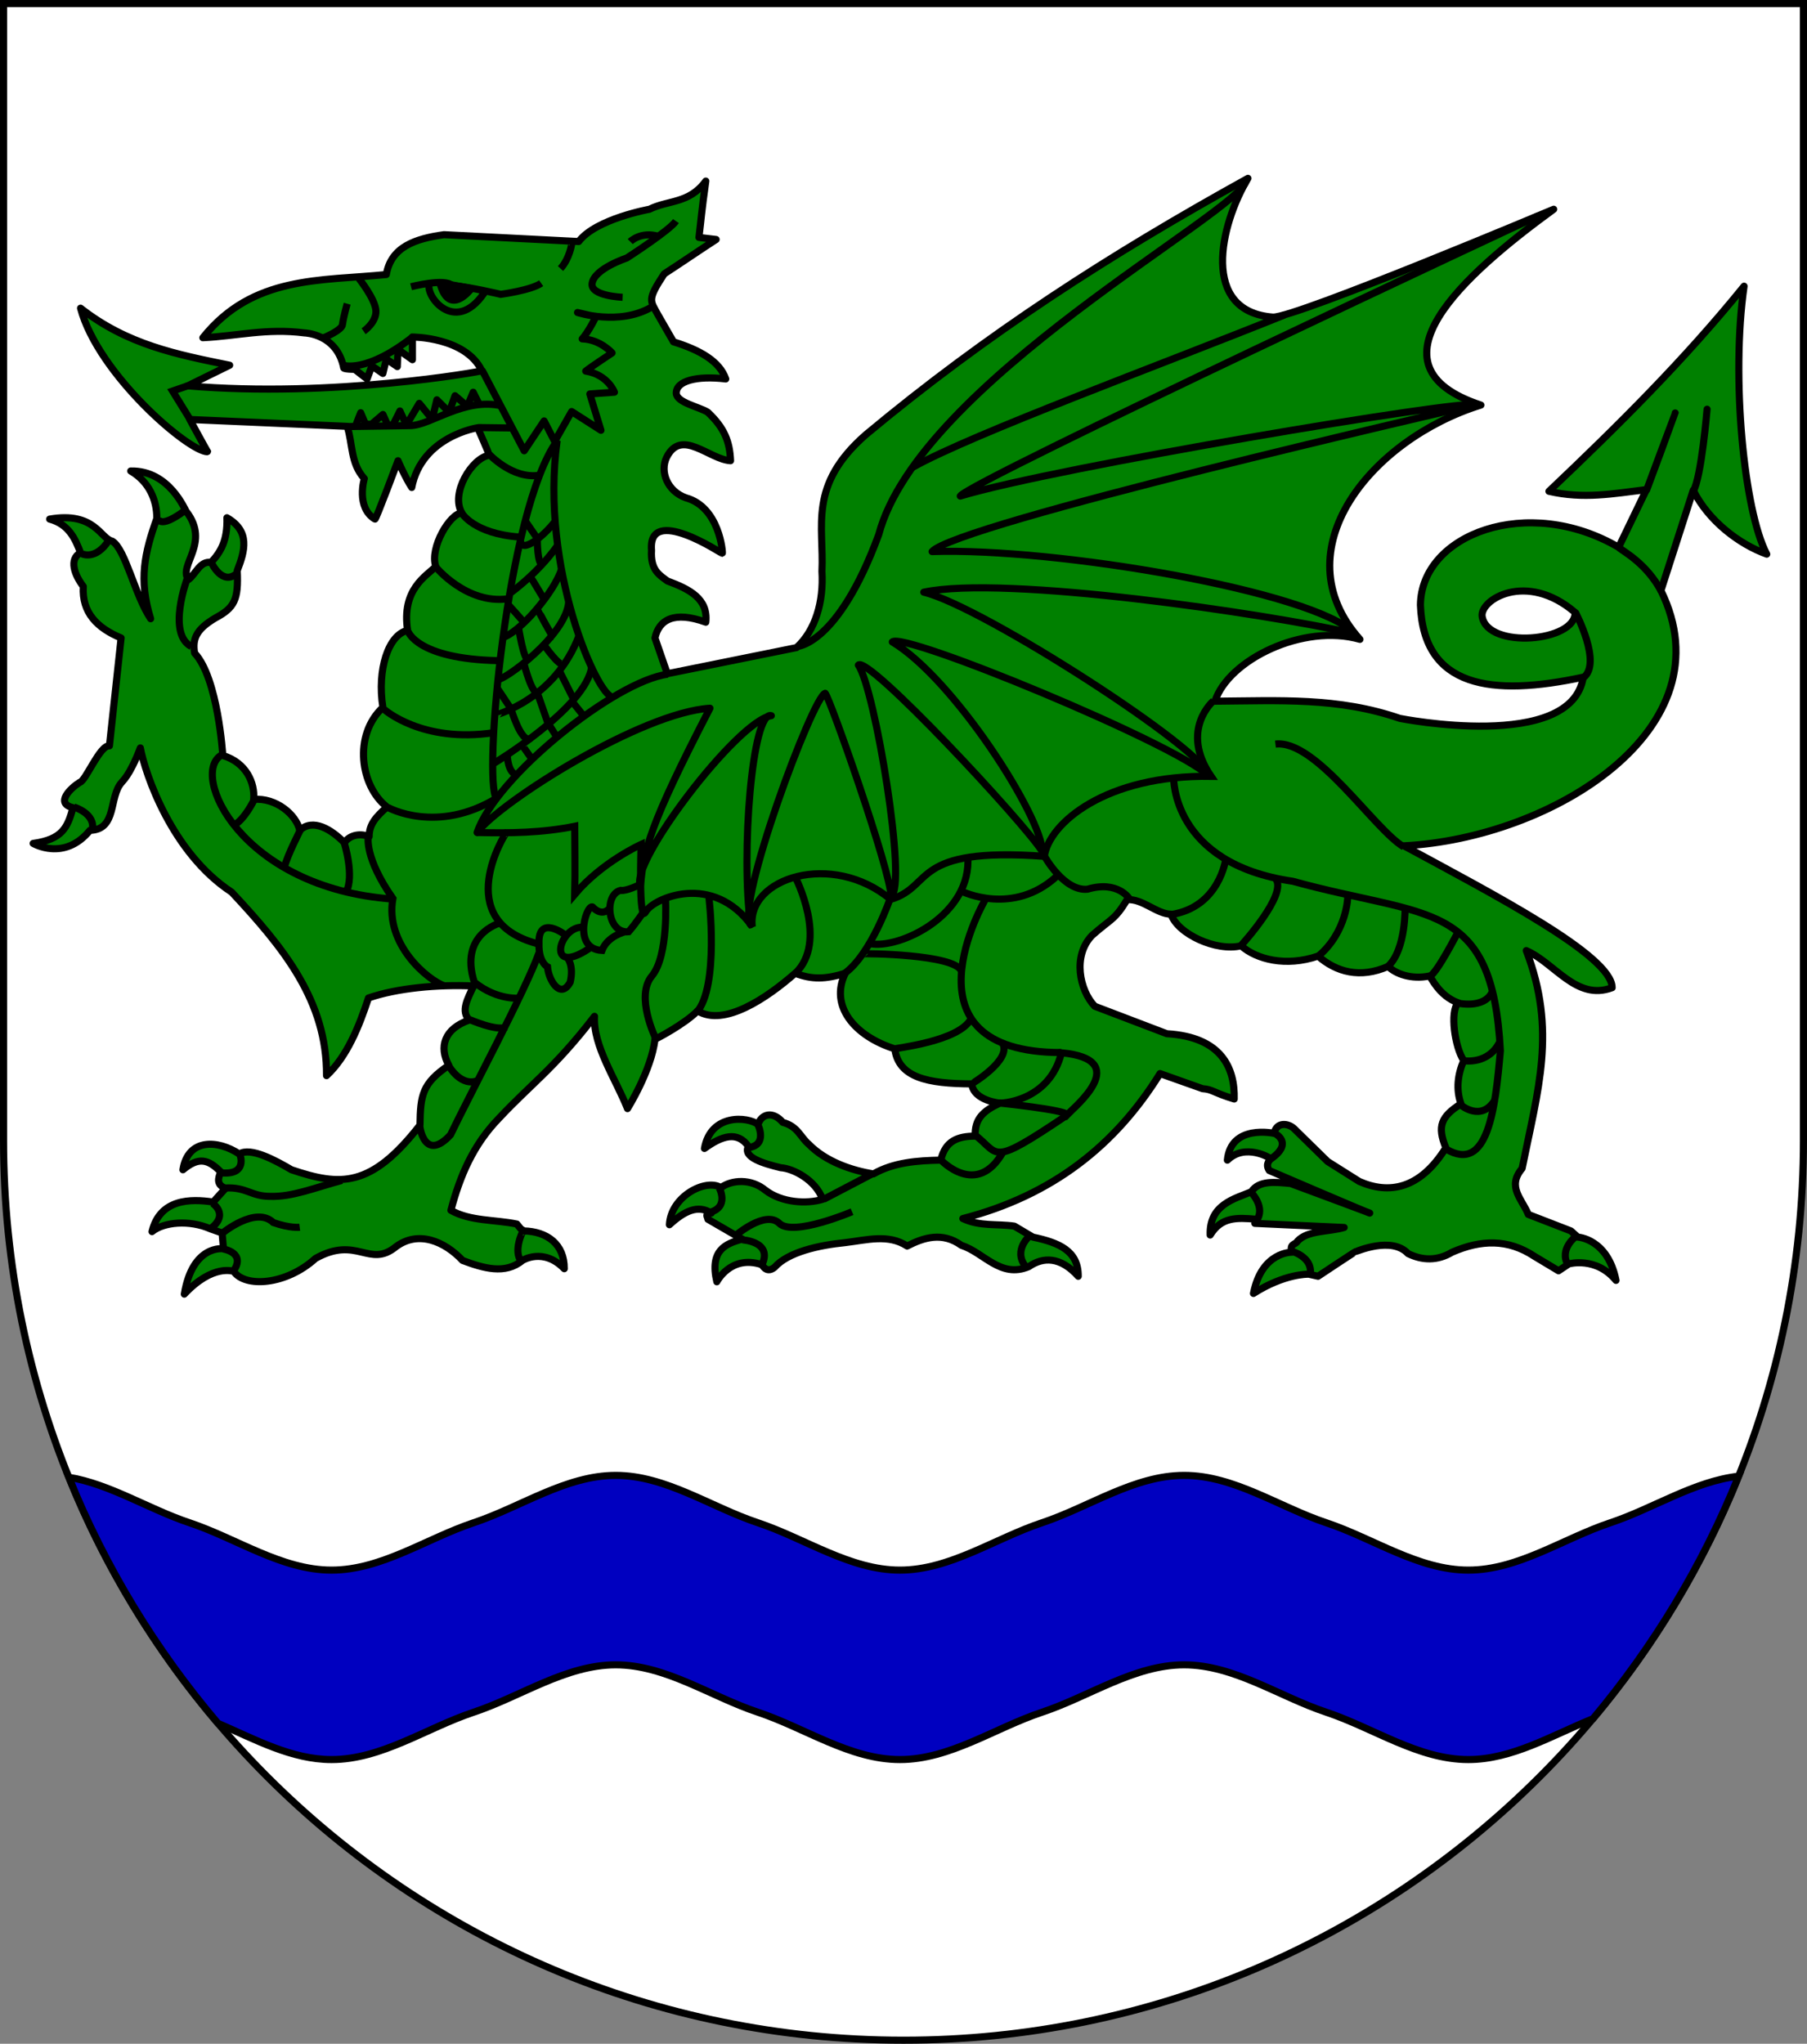 <?xml version="1.0" encoding="UTF-8" standalone="no"?>
<!-- Created with Inkscape (http://www.inkscape.org/) -->

<svg
   xmlns:dc="http://purl.org/dc/elements/1.1/"
   xmlns:cc="http://creativecommons.org/ns#"
   xmlns:rdf="http://www.w3.org/1999/02/22-rdf-syntax-ns#"
   xmlns:svg="http://www.w3.org/2000/svg"
   xmlns="http://www.w3.org/2000/svg"
   xmlns:sodipodi="http://sodipodi.sourceforge.net/DTD/sodipodi-0.dtd"
   xmlns:inkscape="http://www.inkscape.org/namespaces/inkscape"
   width="763"
   height="863"
   id="svg2"
   version="1.1"
   inkscape:version="0.48.4 r9939"
   sodipodi:docname="Wappen_Familie_Monserval.svg">
  <rect width="100%" height="100%" fill="#808080" stroke="none"/>
  <defs
     id="defs4">
    <inkscape:perspective
       sodipodi:type="inkscape:persp3d"
       inkscape:vp_x="0 : 526.18109 : 1"
       inkscape:vp_y="0 : 1000 : 0"
       inkscape:vp_z="744.09448 : 526.18109 : 1"
       inkscape:persp3d-origin="372.04724 : 350.78739 : 1"
       id="perspective10" />
    <inkscape:perspective
       id="perspective2828"
       inkscape:persp3d-origin="0.5 : 0.33333333 : 1"
       inkscape:vp_z="1 : 0.5 : 1"
       inkscape:vp_y="0 : 1000 : 0"
       inkscape:vp_x="0 : 0.5 : 1"
       sodipodi:type="inkscape:persp3d" />
    <inkscape:perspective
       id="perspective2828-7"
       inkscape:persp3d-origin="0.5 : 0.33333333 : 1"
       inkscape:vp_z="1 : 0.5 : 1"
       inkscape:vp_y="0 : 1000 : 0"
       inkscape:vp_x="0 : 0.5 : 1"
       sodipodi:type="inkscape:persp3d" />
    <inkscape:perspective
       id="perspective3640"
       inkscape:persp3d-origin="0.5 : 0.33333333 : 1"
       inkscape:vp_z="1 : 0.5 : 1"
       inkscape:vp_y="0 : 1000 : 0"
       inkscape:vp_x="0 : 0.5 : 1"
       sodipodi:type="inkscape:persp3d" />
    <inkscape:perspective
       id="perspective3670"
       inkscape:persp3d-origin="0.5 : 0.33333333 : 1"
       inkscape:vp_z="1 : 0.5 : 1"
       inkscape:vp_y="0 : 1000 : 0"
       inkscape:vp_x="0 : 0.5 : 1"
       sodipodi:type="inkscape:persp3d" />
    <inkscape:perspective
       id="perspective3693"
       inkscape:persp3d-origin="0.5 : 0.33333333 : 1"
       inkscape:vp_z="1 : 0.5 : 1"
       inkscape:vp_y="0 : 1000 : 0"
       inkscape:vp_x="0 : 0.5 : 1"
       sodipodi:type="inkscape:persp3d" />
    <inkscape:perspective
       id="perspective3720"
       inkscape:persp3d-origin="0.5 : 0.33333333 : 1"
       inkscape:vp_z="1 : 0.5 : 1"
       inkscape:vp_y="0 : 1000 : 0"
       inkscape:vp_x="0 : 0.5 : 1"
       sodipodi:type="inkscape:persp3d" />
    <inkscape:perspective
       id="perspective3747"
       inkscape:persp3d-origin="0.5 : 0.33333333 : 1"
       inkscape:vp_z="1 : 0.5 : 1"
       inkscape:vp_y="0 : 1000 : 0"
       inkscape:vp_x="0 : 0.5 : 1"
       sodipodi:type="inkscape:persp3d" />
    <inkscape:perspective
       id="perspective3763"
       inkscape:persp3d-origin="0.5 : 0.33333333 : 1"
       inkscape:vp_z="1 : 0.5 : 1"
       inkscape:vp_y="0 : 1000 : 0"
       inkscape:vp_x="0 : 0.5 : 1"
       sodipodi:type="inkscape:persp3d" />
    <inkscape:perspective
       id="perspective3792"
       inkscape:persp3d-origin="0.5 : 0.33333333 : 1"
       inkscape:vp_z="1 : 0.5 : 1"
       inkscape:vp_y="0 : 1000 : 0"
       inkscape:vp_x="0 : 0.5 : 1"
       sodipodi:type="inkscape:persp3d" />
    <inkscape:perspective
       id="perspective3814"
       inkscape:persp3d-origin="0.5 : 0.33333333 : 1"
       inkscape:vp_z="1 : 0.5 : 1"
       inkscape:vp_y="0 : 1000 : 0"
       inkscape:vp_x="0 : 0.5 : 1"
       sodipodi:type="inkscape:persp3d" />
    <inkscape:perspective
       id="perspective3841"
       inkscape:persp3d-origin="0.5 : 0.33333333 : 1"
       inkscape:vp_z="1 : 0.5 : 1"
       inkscape:vp_y="0 : 1000 : 0"
       inkscape:vp_x="0 : 0.5 : 1"
       sodipodi:type="inkscape:persp3d" />
    <inkscape:perspective
       id="perspective3841-5"
       inkscape:persp3d-origin="0.5 : 0.33333333 : 1"
       inkscape:vp_z="1 : 0.5 : 1"
       inkscape:vp_y="0 : 1000 : 0"
       inkscape:vp_x="0 : 0.5 : 1"
       sodipodi:type="inkscape:persp3d" />
    <inkscape:perspective
       id="perspective3872"
       inkscape:persp3d-origin="0.5 : 0.33333333 : 1"
       inkscape:vp_z="1 : 0.5 : 1"
       inkscape:vp_y="0 : 1000 : 0"
       inkscape:vp_x="0 : 0.5 : 1"
       sodipodi:type="inkscape:persp3d" />
    <inkscape:perspective
       id="perspective3898"
       inkscape:persp3d-origin="0.5 : 0.33333333 : 1"
       inkscape:vp_z="1 : 0.5 : 1"
       inkscape:vp_y="0 : 1000 : 0"
       inkscape:vp_x="0 : 0.5 : 1"
       sodipodi:type="inkscape:persp3d" />
    <inkscape:perspective
       id="perspective3920"
       inkscape:persp3d-origin="0.5 : 0.33333333 : 1"
       inkscape:vp_z="1 : 0.5 : 1"
       inkscape:vp_y="0 : 1000 : 0"
       inkscape:vp_x="0 : 0.5 : 1"
       sodipodi:type="inkscape:persp3d" />
    <inkscape:perspective
       id="perspective2860"
       inkscape:persp3d-origin="0.5 : 0.33333333 : 1"
       inkscape:vp_z="1 : 0.5 : 1"
       inkscape:vp_y="0 : 1000 : 0"
       inkscape:vp_x="0 : 0.5 : 1"
       sodipodi:type="inkscape:persp3d" />
    <inkscape:perspective
       id="perspective3672"
       inkscape:persp3d-origin="0.5 : 0.33333333 : 1"
       inkscape:vp_z="1 : 0.5 : 1"
       inkscape:vp_y="0 : 1000 : 0"
       inkscape:vp_x="0 : 0.5 : 1"
       sodipodi:type="inkscape:persp3d" />
    <inkscape:perspective
       id="perspective3695"
       inkscape:persp3d-origin="0.5 : 0.33333333 : 1"
       inkscape:vp_z="1 : 0.5 : 1"
       inkscape:vp_y="0 : 1000 : 0"
       inkscape:vp_x="0 : 0.5 : 1"
       sodipodi:type="inkscape:persp3d" />
    <inkscape:perspective
       id="perspective3261"
       inkscape:persp3d-origin="0.5 : 0.33333333 : 1"
       inkscape:vp_z="1 : 0.5 : 1"
       inkscape:vp_y="0 : 1000 : 0"
       inkscape:vp_x="0 : 0.5 : 1"
       sodipodi:type="inkscape:persp3d" />
    <inkscape:perspective
       id="perspective2828-1"
       inkscape:persp3d-origin="0.5 : 0.33333333 : 1"
       inkscape:vp_z="1 : 0.5 : 1"
       inkscape:vp_y="0 : 1000 : 0"
       inkscape:vp_x="0 : 0.5 : 1"
       sodipodi:type="inkscape:persp3d" />
    <inkscape:perspective
       id="perspective3652"
       inkscape:persp3d-origin="0.5 : 0.33333333 : 1"
       inkscape:vp_z="1 : 0.5 : 1"
       inkscape:vp_y="0 : 1000 : 0"
       inkscape:vp_x="0 : 0.5 : 1"
       sodipodi:type="inkscape:persp3d" />
    <inkscape:perspective
       id="perspective3652-2"
       inkscape:persp3d-origin="0.5 : 0.33333333 : 1"
       inkscape:vp_z="1 : 0.5 : 1"
       inkscape:vp_y="0 : 1000 : 0"
       inkscape:vp_x="0 : 0.5 : 1"
       sodipodi:type="inkscape:persp3d" />
    <inkscape:perspective
       id="perspective3652-5"
       inkscape:persp3d-origin="0.5 : 0.33333333 : 1"
       inkscape:vp_z="1 : 0.5 : 1"
       inkscape:vp_y="0 : 1000 : 0"
       inkscape:vp_x="0 : 0.5 : 1"
       sodipodi:type="inkscape:persp3d" />
    <inkscape:perspective
       id="perspective3727"
       inkscape:persp3d-origin="0.5 : 0.33333333 : 1"
       inkscape:vp_z="1 : 0.5 : 1"
       inkscape:vp_y="0 : 1000 : 0"
       inkscape:vp_x="0 : 0.5 : 1"
       sodipodi:type="inkscape:persp3d" />
    <inkscape:perspective
       id="perspective3843"
       inkscape:persp3d-origin="0.5 : 0.33333333 : 1"
       inkscape:vp_z="1 : 0.5 : 1"
       inkscape:vp_y="0 : 1000 : 0"
       inkscape:vp_x="0 : 0.5 : 1"
       sodipodi:type="inkscape:persp3d" />
    <inkscape:perspective
       id="perspective3970"
       inkscape:persp3d-origin="0.5 : 0.33333333 : 1"
       inkscape:vp_z="1 : 0.5 : 1"
       inkscape:vp_y="0 : 1000 : 0"
       inkscape:vp_x="0 : 0.5 : 1"
       sodipodi:type="inkscape:persp3d" />
    <inkscape:perspective
       id="perspective4007"
       inkscape:persp3d-origin="0.5 : 0.33333333 : 1"
       inkscape:vp_z="1 : 0.5 : 1"
       inkscape:vp_y="0 : 1000 : 0"
       inkscape:vp_x="0 : 0.5 : 1"
       sodipodi:type="inkscape:persp3d" />
    <inkscape:perspective
       id="perspective4062"
       inkscape:persp3d-origin="0.5 : 0.33333333 : 1"
       inkscape:vp_z="1 : 0.5 : 1"
       inkscape:vp_y="0 : 1000 : 0"
       inkscape:vp_x="0 : 0.5 : 1"
       sodipodi:type="inkscape:persp3d" />
    <inkscape:perspective
       id="perspective4153"
       inkscape:persp3d-origin="0.5 : 0.33333333 : 1"
       inkscape:vp_z="1 : 0.5 : 1"
       inkscape:vp_y="0 : 1000 : 0"
       inkscape:vp_x="0 : 0.5 : 1"
       sodipodi:type="inkscape:persp3d" />
    <inkscape:perspective
       id="perspective4316"
       inkscape:persp3d-origin="0.5 : 0.33333333 : 1"
       inkscape:vp_z="1 : 0.5 : 1"
       inkscape:vp_y="0 : 1000 : 0"
       inkscape:vp_x="0 : 0.5 : 1"
       sodipodi:type="inkscape:persp3d" />
    <inkscape:perspective
       id="perspective4316-9"
       inkscape:persp3d-origin="0.5 : 0.33333333 : 1"
       inkscape:vp_z="1 : 0.5 : 1"
       inkscape:vp_y="0 : 1000 : 0"
       inkscape:vp_x="0 : 0.5 : 1"
       sodipodi:type="inkscape:persp3d" />
    <inkscape:perspective
       id="perspective3098"
       inkscape:persp3d-origin="0.5 : 0.33333333 : 1"
       inkscape:vp_z="1 : 0.5 : 1"
       inkscape:vp_y="0 : 1000 : 0"
       inkscape:vp_x="0 : 0.5 : 1"
       sodipodi:type="inkscape:persp3d" />
    <inkscape:perspective
       id="perspective3122"
       inkscape:persp3d-origin="0.5 : 0.33333333 : 1"
       inkscape:vp_z="1 : 0.5 : 1"
       inkscape:vp_y="0 : 1000 : 0"
       inkscape:vp_x="0 : 0.5 : 1"
       sodipodi:type="inkscape:persp3d" />
    <inkscape:perspective
       id="perspective3146"
       inkscape:persp3d-origin="0.5 : 0.33333333 : 1"
       inkscape:vp_z="1 : 0.5 : 1"
       inkscape:vp_y="0 : 1000 : 0"
       inkscape:vp_x="0 : 0.5 : 1"
       sodipodi:type="inkscape:persp3d" />
    <inkscape:perspective
       id="perspective3146-0"
       inkscape:persp3d-origin="0.5 : 0.33333333 : 1"
       inkscape:vp_z="1 : 0.5 : 1"
       inkscape:vp_y="0 : 1000 : 0"
       inkscape:vp_x="0 : 0.5 : 1"
       sodipodi:type="inkscape:persp3d" />
    <inkscape:perspective
       id="perspective3177"
       inkscape:persp3d-origin="0.5 : 0.33333333 : 1"
       inkscape:vp_z="1 : 0.5 : 1"
       inkscape:vp_y="0 : 1000 : 0"
       inkscape:vp_x="0 : 0.5 : 1"
       sodipodi:type="inkscape:persp3d" />
    <inkscape:perspective
       id="perspective3177-8"
       inkscape:persp3d-origin="0.5 : 0.33333333 : 1"
       inkscape:vp_z="1 : 0.5 : 1"
       inkscape:vp_y="0 : 1000 : 0"
       inkscape:vp_x="0 : 0.5 : 1"
       sodipodi:type="inkscape:persp3d" />
    <inkscape:perspective
       id="perspective3208"
       inkscape:persp3d-origin="0.5 : 0.33333333 : 1"
       inkscape:vp_z="1 : 0.5 : 1"
       inkscape:vp_y="0 : 1000 : 0"
       inkscape:vp_x="0 : 0.5 : 1"
       sodipodi:type="inkscape:persp3d" />
    <inkscape:perspective
       id="perspective3208-4"
       inkscape:persp3d-origin="0.5 : 0.33333333 : 1"
       inkscape:vp_z="1 : 0.5 : 1"
       inkscape:vp_y="0 : 1000 : 0"
       inkscape:vp_x="0 : 0.5 : 1"
       sodipodi:type="inkscape:persp3d" />
    <inkscape:perspective
       id="perspective3208-5"
       inkscape:persp3d-origin="0.5 : 0.33333333 : 1"
       inkscape:vp_z="1 : 0.5 : 1"
       inkscape:vp_y="0 : 1000 : 0"
       inkscape:vp_x="0 : 0.5 : 1"
       sodipodi:type="inkscape:persp3d" />
    <inkscape:perspective
       id="perspective3706"
       inkscape:persp3d-origin="0.5 : 0.33333333 : 1"
       inkscape:vp_z="1 : 0.5 : 1"
       inkscape:vp_y="0 : 1000 : 0"
       inkscape:vp_x="0 : 0.5 : 1"
       sodipodi:type="inkscape:persp3d" />
    <inkscape:perspective
       id="perspective3728"
       inkscape:persp3d-origin="0.5 : 0.33333333 : 1"
       inkscape:vp_z="1 : 0.5 : 1"
       inkscape:vp_y="0 : 1000 : 0"
       inkscape:vp_x="0 : 0.5 : 1"
       sodipodi:type="inkscape:persp3d" />
    <inkscape:perspective
       id="perspective3750"
       inkscape:persp3d-origin="0.5 : 0.33333333 : 1"
       inkscape:vp_z="1 : 0.5 : 1"
       inkscape:vp_y="0 : 1000 : 0"
       inkscape:vp_x="0 : 0.5 : 1"
       sodipodi:type="inkscape:persp3d" />
    <inkscape:perspective
       id="perspective3778"
       inkscape:persp3d-origin="0.5 : 0.33333333 : 1"
       inkscape:vp_z="1 : 0.5 : 1"
       inkscape:vp_y="0 : 1000 : 0"
       inkscape:vp_x="0 : 0.5 : 1"
       sodipodi:type="inkscape:persp3d" />
    <inkscape:perspective
       id="perspective3800"
       inkscape:persp3d-origin="0.5 : 0.33333333 : 1"
       inkscape:vp_z="1 : 0.5 : 1"
       inkscape:vp_y="0 : 1000 : 0"
       inkscape:vp_x="0 : 0.5 : 1"
       sodipodi:type="inkscape:persp3d" />
    <inkscape:perspective
       id="perspective3837"
       inkscape:persp3d-origin="0.5 : 0.33333333 : 1"
       inkscape:vp_z="1 : 0.5 : 1"
       inkscape:vp_y="0 : 1000 : 0"
       inkscape:vp_x="0 : 0.5 : 1"
       sodipodi:type="inkscape:persp3d" />
    <inkscape:perspective
       id="perspective3904"
       inkscape:persp3d-origin="0.5 : 0.33333333 : 1"
       inkscape:vp_z="1 : 0.5 : 1"
       inkscape:vp_y="0 : 1000 : 0"
       inkscape:vp_x="0 : 0.5 : 1"
       sodipodi:type="inkscape:persp3d" />
    <inkscape:perspective
       id="perspective3904-4"
       inkscape:persp3d-origin="0.5 : 0.33333333 : 1"
       inkscape:vp_z="1 : 0.5 : 1"
       inkscape:vp_y="0 : 1000 : 0"
       inkscape:vp_x="0 : 0.5 : 1"
       sodipodi:type="inkscape:persp3d" />
    <inkscape:perspective
       id="perspective3904-3"
       inkscape:persp3d-origin="0.5 : 0.33333333 : 1"
       inkscape:vp_z="1 : 0.5 : 1"
       inkscape:vp_y="0 : 1000 : 0"
       inkscape:vp_x="0 : 0.5 : 1"
       sodipodi:type="inkscape:persp3d" />
    <inkscape:perspective
       id="perspective3953"
       inkscape:persp3d-origin="0.5 : 0.33333333 : 1"
       inkscape:vp_z="1 : 0.5 : 1"
       inkscape:vp_y="0 : 1000 : 0"
       inkscape:vp_x="0 : 0.5 : 1"
       sodipodi:type="inkscape:persp3d" />
    <inkscape:perspective
       id="perspective3975"
       inkscape:persp3d-origin="0.5 : 0.33333333 : 1"
       inkscape:vp_z="1 : 0.5 : 1"
       inkscape:vp_y="0 : 1000 : 0"
       inkscape:vp_x="0 : 0.5 : 1"
       sodipodi:type="inkscape:persp3d" />
    <inkscape:perspective
       id="perspective3975-8"
       inkscape:persp3d-origin="0.5 : 0.33333333 : 1"
       inkscape:vp_z="1 : 0.5 : 1"
       inkscape:vp_y="0 : 1000 : 0"
       inkscape:vp_x="0 : 0.5 : 1"
       sodipodi:type="inkscape:persp3d" />
    <inkscape:perspective
       id="perspective3975-7"
       inkscape:persp3d-origin="0.5 : 0.33333333 : 1"
       inkscape:vp_z="1 : 0.5 : 1"
       inkscape:vp_y="0 : 1000 : 0"
       inkscape:vp_x="0 : 0.5 : 1"
       sodipodi:type="inkscape:persp3d" />
    <inkscape:perspective
       id="perspective2858"
       inkscape:persp3d-origin="0.5 : 0.33333333 : 1"
       inkscape:vp_z="1 : 0.5 : 1"
       inkscape:vp_y="0 : 1000 : 0"
       inkscape:vp_x="0 : 0.5 : 1"
       sodipodi:type="inkscape:persp3d" />
    <inkscape:perspective
       id="perspective4105"
       inkscape:persp3d-origin="0.5 : 0.33333333 : 1"
       inkscape:vp_z="1 : 0.5 : 1"
       inkscape:vp_y="0 : 1000 : 0"
       inkscape:vp_x="0 : 0.5 : 1"
       sodipodi:type="inkscape:persp3d" />
    <inkscape:perspective
       id="perspective4123"
       inkscape:persp3d-origin="0.5 : 0.33333333 : 1"
       inkscape:vp_z="1 : 0.5 : 1"
       inkscape:vp_y="0 : 1000 : 0"
       inkscape:vp_x="0 : 0.5 : 1"
       sodipodi:type="inkscape:persp3d" />
    <inkscape:perspective
       id="perspective4137"
       inkscape:persp3d-origin="0.5 : 0.33333333 : 1"
       inkscape:vp_z="1 : 0.5 : 1"
       inkscape:vp_y="0 : 1000 : 0"
       inkscape:vp_x="0 : 0.5 : 1"
       sodipodi:type="inkscape:persp3d" />
    <inkscape:perspective
       id="perspective4151"
       inkscape:persp3d-origin="0.5 : 0.33333333 : 1"
       inkscape:vp_z="1 : 0.5 : 1"
       inkscape:vp_y="0 : 1000 : 0"
       inkscape:vp_x="0 : 0.5 : 1"
       sodipodi:type="inkscape:persp3d" />
    <inkscape:perspective
       id="perspective4165"
       inkscape:persp3d-origin="0.5 : 0.33333333 : 1"
       inkscape:vp_z="1 : 0.5 : 1"
       inkscape:vp_y="0 : 1000 : 0"
       inkscape:vp_x="0 : 0.5 : 1"
       sodipodi:type="inkscape:persp3d" />
    <inkscape:perspective
       id="perspective4904"
       inkscape:persp3d-origin="0.5 : 0.33333333 : 1"
       inkscape:vp_z="1 : 0.5 : 1"
       inkscape:vp_y="0 : 1000 : 0"
       inkscape:vp_x="0 : 0.5 : 1"
       sodipodi:type="inkscape:persp3d" />
    <filter
       id="filter3021-3"
       inkscape:label="Specular light"
       inkscape:menu="ABCs"
       inkscape:menu-tooltip="Basic specular bevel to use for building textures"
       color-interpolation-filters="sRGB">
      <feGaussianBlur
         id="feGaussianBlur3023-4"
         result="result0"
         in="SourceAlpha"
         stdDeviation="6" />
      <feSpecularLighting
         id="feSpecularLighting3025-4"
         specularExponent="25"
         specularConstant="1"
         surfaceScale="10"
         lighting-color="#ffffff"
         result="result1"
         in="result0">
        <feDistantLight
           id="feDistantLight3027-6"
           azimuth="235"
           elevation="45" />
      </feSpecularLighting>
      <feComposite
         k4="0"
         k1="0"
         id="feComposite3029-0"
         in2="result1"
         k3="1"
         k2="1"
         operator="arithmetic"
         result="result4"
         in="SourceGraphic" />
      <feComposite
         id="feComposite3031-6"
         in2="SourceAlpha"
         operator="in"
         result="result2"
         in="result4" />
    </filter>
    <filter
       id="filter3021"
       inkscape:label="Specular light"
       inkscape:menu="ABCs"
       inkscape:menu-tooltip="Basic specular bevel to use for building textures"
       color-interpolation-filters="sRGB">
      <feGaussianBlur
         id="feGaussianBlur3023"
         result="result0"
         in="SourceAlpha"
         stdDeviation="6" />
      <feSpecularLighting
         id="feSpecularLighting3025"
         specularExponent="25"
         specularConstant="1"
         surfaceScale="10"
         lighting-color="#ffffff"
         result="result1"
         in="result0">
        <feDistantLight
           id="feDistantLight3027"
           azimuth="235"
           elevation="45" />
      </feSpecularLighting>
      <feComposite
         k4="0"
         k1="0"
         id="feComposite3029"
         in2="result1"
         k3="1"
         k2="1"
         operator="arithmetic"
         result="result4"
         in="SourceGraphic" />
      <feComposite
         id="feComposite3031"
         in2="SourceAlpha"
         operator="in"
         result="result2"
         in="result4" />
    </filter>
    <filter
       id="filter2820-0"
       inkscape:label="Specular light"
       inkscape:menu="ABCs"
       inkscape:menu-tooltip="Basic specular bevel to use for building textures"
       color-interpolation-filters="sRGB">
      <feGaussianBlur
         id="feGaussianBlur2822-9"
         result="result0"
         in="SourceAlpha"
         stdDeviation="6" />
      <feSpecularLighting
         id="feSpecularLighting2824-00"
         specularExponent="25"
         specularConstant="1"
         surfaceScale="10"
         lighting-color="#ffffff"
         result="result1"
         in="result0">
        <feDistantLight
           id="feDistantLight2826-61"
           azimuth="235"
           elevation="45" />
      </feSpecularLighting>
      <feComposite
         k4="0"
         k1="0"
         id="feComposite2828-3"
         in2="result1"
         k3="1"
         k2="1"
         operator="arithmetic"
         result="result4"
         in="SourceGraphic" />
      <feComposite
         id="feComposite2830-8"
         in2="SourceAlpha"
         operator="in"
         result="result2"
         in="result4" />
    </filter>
    <filter
       id="filter2820-8"
       inkscape:label="Specular light"
       inkscape:menu="ABCs"
       inkscape:menu-tooltip="Basic specular bevel to use for building textures"
       color-interpolation-filters="sRGB">
      <feGaussianBlur
         id="feGaussianBlur2822-65"
         result="result0"
         in="SourceAlpha"
         stdDeviation="6" />
      <feSpecularLighting
         id="feSpecularLighting2824-0"
         specularExponent="25"
         specularConstant="1"
         surfaceScale="10"
         lighting-color="#ffffff"
         result="result1"
         in="result0">
        <feDistantLight
           id="feDistantLight2826-28"
           azimuth="235"
           elevation="45" />
      </feSpecularLighting>
      <feComposite
         k4="0"
         k1="0"
         id="feComposite2828-60"
         in2="result1"
         k3="1"
         k2="1"
         operator="arithmetic"
         result="result4"
         in="SourceGraphic" />
      <feComposite
         id="feComposite2830-24"
         in2="SourceAlpha"
         operator="in"
         result="result2"
         in="result4" />
    </filter>
    <filter
       id="filter2820-3"
       inkscape:label="Specular light"
       inkscape:menu="ABCs"
       inkscape:menu-tooltip="Basic specular bevel to use for building textures"
       color-interpolation-filters="sRGB">
      <feGaussianBlur
         id="feGaussianBlur2822-8"
         result="result0"
         in="SourceAlpha"
         stdDeviation="6" />
      <feSpecularLighting
         id="feSpecularLighting2824-74"
         specularExponent="25"
         specularConstant="1"
         surfaceScale="10"
         lighting-color="#ffffff"
         result="result1"
         in="result0">
        <feDistantLight
           id="feDistantLight2826-2"
           azimuth="235"
           elevation="45" />
      </feSpecularLighting>
      <feComposite
         k4="0"
         k1="0"
         id="feComposite2828-7"
         in2="result1"
         k3="1"
         k2="1"
         operator="arithmetic"
         result="result4"
         in="SourceGraphic" />
      <feComposite
         id="feComposite2830-79"
         in2="SourceAlpha"
         operator="in"
         result="result2"
         in="result4" />
    </filter>
    <filter
       id="filter2820-9"
       inkscape:label="Specular light"
       inkscape:menu="ABCs"
       inkscape:menu-tooltip="Basic specular bevel to use for building textures"
       color-interpolation-filters="sRGB">
      <feGaussianBlur
         id="feGaussianBlur2822-5"
         result="result0"
         in="SourceAlpha"
         stdDeviation="6" />
      <feSpecularLighting
         id="feSpecularLighting2824-43"
         specularExponent="25"
         specularConstant="1"
         surfaceScale="10"
         lighting-color="#ffffff"
         result="result1"
         in="result0">
        <feDistantLight
           id="feDistantLight2826-1"
           azimuth="235"
           elevation="45" />
      </feSpecularLighting>
      <feComposite
         k4="0"
         k1="0"
         id="feComposite2828-2"
         in2="result1"
         k3="1"
         k2="1"
         operator="arithmetic"
         result="result4"
         in="SourceGraphic" />
      <feComposite
         id="feComposite2830-3"
         in2="SourceAlpha"
         operator="in"
         result="result2"
         in="result4" />
    </filter>
    <filter
       id="filter2820-21"
       inkscape:label="Specular light"
       inkscape:menu="ABCs"
       inkscape:menu-tooltip="Basic specular bevel to use for building textures"
       color-interpolation-filters="sRGB">
      <feGaussianBlur
         id="feGaussianBlur2822-6"
         result="result0"
         in="SourceAlpha"
         stdDeviation="6" />
      <feSpecularLighting
         id="feSpecularLighting2824-8"
         specularExponent="25"
         specularConstant="1"
         surfaceScale="10"
         lighting-color="#ffffff"
         result="result1"
         in="result0">
        <feDistantLight
           id="feDistantLight2826-57"
           azimuth="235"
           elevation="45" />
      </feSpecularLighting>
      <feComposite
         k4="0"
         k1="0"
         id="feComposite2828-6"
         in2="result1"
         k3="1"
         k2="1"
         operator="arithmetic"
         result="result4"
         in="SourceGraphic" />
      <feComposite
         id="feComposite2830-1"
         in2="SourceAlpha"
         operator="in"
         result="result2"
         in="result4" />
    </filter>
    <filter
       id="filter2820-5"
       inkscape:label="Specular light"
       inkscape:menu="ABCs"
       inkscape:menu-tooltip="Basic specular bevel to use for building textures"
       color-interpolation-filters="sRGB">
      <feGaussianBlur
         id="feGaussianBlur2822-2"
         result="result0"
         in="SourceAlpha"
         stdDeviation="6" />
      <feSpecularLighting
         id="feSpecularLighting2824-7"
         specularExponent="25"
         specularConstant="1"
         surfaceScale="10"
         lighting-color="#ffffff"
         result="result1"
         in="result0">
        <feDistantLight
           id="feDistantLight2826-6"
           azimuth="235"
           elevation="45" />
      </feSpecularLighting>
      <feComposite
         k4="0"
         k1="0"
         id="feComposite2828-14"
         in2="result1"
         k3="1"
         k2="1"
         operator="arithmetic"
         result="result4"
         in="SourceGraphic" />
      <feComposite
         id="feComposite2830-2"
         in2="SourceAlpha"
         operator="in"
         result="result2"
         in="result4" />
    </filter>
    <filter
       id="filter2820-2"
       inkscape:label="Specular light"
       inkscape:menu="ABCs"
       inkscape:menu-tooltip="Basic specular bevel to use for building textures"
       color-interpolation-filters="sRGB">
      <feGaussianBlur
         id="feGaussianBlur2822-4"
         result="result0"
         in="SourceAlpha"
         stdDeviation="6" />
      <feSpecularLighting
         id="feSpecularLighting2824-5"
         specularExponent="25"
         specularConstant="1"
         surfaceScale="10"
         lighting-color="#ffffff"
         result="result1"
         in="result0">
        <feDistantLight
           id="feDistantLight2826-5"
           azimuth="235"
           elevation="45" />
      </feSpecularLighting>
      <feComposite
         k4="0"
         k1="0"
         id="feComposite2828-1"
         in2="result1"
         k3="1"
         k2="1"
         operator="arithmetic"
         result="result4"
         in="SourceGraphic" />
      <feComposite
         id="feComposite2830-7"
         in2="SourceAlpha"
         operator="in"
         result="result2"
         in="result4" />
    </filter>
    <filter
       id="filter2820-1"
       inkscape:label="Specular light"
       inkscape:menu="ABCs"
       inkscape:menu-tooltip="Basic specular bevel to use for building textures"
       color-interpolation-filters="sRGB">
      <feGaussianBlur
         id="feGaussianBlur2822-7"
         result="result0"
         in="SourceAlpha"
         stdDeviation="6" />
      <feSpecularLighting
         id="feSpecularLighting2824-4"
         specularExponent="25"
         specularConstant="1"
         surfaceScale="10"
         lighting-color="#ffffff"
         result="result1"
         in="result0">
        <feDistantLight
           id="feDistantLight2826-0"
           azimuth="235"
           elevation="45" />
      </feSpecularLighting>
      <feComposite
         k4="0"
         k1="0"
         id="feComposite2828-9"
         in2="result1"
         k3="1"
         k2="1"
         operator="arithmetic"
         result="result4"
         in="SourceGraphic" />
      <feComposite
         id="feComposite2830-4"
         in2="SourceAlpha"
         operator="in"
         result="result2"
         in="result4" />
    </filter>
    <filter
       id="filter2820"
       inkscape:label="Specular light"
       inkscape:menu="ABCs"
       inkscape:menu-tooltip="Basic specular bevel to use for building textures"
       color-interpolation-filters="sRGB">
      <feGaussianBlur
         id="feGaussianBlur2822"
         result="result0"
         in="SourceAlpha"
         stdDeviation="6" />
      <feSpecularLighting
         id="feSpecularLighting2824"
         specularExponent="25"
         specularConstant="1"
         surfaceScale="10"
         lighting-color="#ffffff"
         result="result1"
         in="result0">
        <feDistantLight
           id="feDistantLight2826"
           azimuth="235"
           elevation="45" />
      </feSpecularLighting>
      <feComposite
         k4="0"
         k1="0"
         id="feComposite2828"
         in2="result1"
         k3="1"
         k2="1"
         operator="arithmetic"
         result="result4"
         in="SourceGraphic" />
      <feComposite
         id="feComposite2830"
         in2="SourceAlpha"
         operator="in"
         result="result2"
         in="result4" />
    </filter>
    <filter
       id="filter3075"
       inkscape:label="Specular light"
       inkscape:menu="ABCs"
       inkscape:menu-tooltip="Basic specular bevel to use for building textures"
       color-interpolation-filters="sRGB">
      <feGaussianBlur
         id="feGaussianBlur3077"
         result="result0"
         in="SourceAlpha"
         stdDeviation="6" />
      <feSpecularLighting
         id="feSpecularLighting3079"
         specularExponent="25"
         specularConstant="1"
         surfaceScale="10"
         lighting-color="#ffffff"
         result="result1"
         in="result0">
        <feDistantLight
           id="feDistantLight3081"
           azimuth="235"
           elevation="45" />
      </feSpecularLighting>
      <feComposite
         k4="0"
         k1="0"
         id="feComposite3083"
         in2="result1"
         k3="1"
         k2="1"
         operator="arithmetic"
         result="result4"
         in="SourceGraphic" />
      <feComposite
         id="feComposite3085"
         in2="SourceAlpha"
         operator="in"
         result="result2"
         in="result4" />
    </filter>
    <filter
       id="filter3091"
       inkscape:label="Specular light"
       inkscape:menu="ABCs"
       inkscape:menu-tooltip="Basic specular bevel to use for building textures"
       color-interpolation-filters="sRGB">
      <feGaussianBlur
         id="feGaussianBlur3093"
         result="result0"
         in="SourceAlpha"
         stdDeviation="6" />
      <feSpecularLighting
         id="feSpecularLighting3095"
         specularExponent="25"
         specularConstant="1"
         surfaceScale="10"
         lighting-color="#ffffff"
         result="result1"
         in="result0">
        <feDistantLight
           id="feDistantLight3097"
           azimuth="235"
           elevation="45" />
      </feSpecularLighting>
      <feComposite
         k4="0"
         k1="0"
         id="feComposite3099"
         in2="result1"
         k3="1"
         k2="1"
         operator="arithmetic"
         result="result4"
         in="SourceGraphic" />
      <feComposite
         id="feComposite3101"
         in2="SourceAlpha"
         operator="in"
         result="result2"
         in="result4" />
    </filter>
    <inkscape:perspective
       id="perspective3044"
       inkscape:persp3d-origin="0.5 : 0.33333333 : 1"
       inkscape:vp_z="1 : 0.5 : 1"
       inkscape:vp_y="0 : 1000 : 0"
       inkscape:vp_x="0 : 0.5 : 1"
       sodipodi:type="inkscape:persp3d" />
    <inkscape:perspective
       id="perspective3075"
       inkscape:persp3d-origin="0.5 : 0.33333333 : 1"
       inkscape:vp_z="1 : 0.5 : 1"
       inkscape:vp_y="0 : 1000 : 0"
       inkscape:vp_x="0 : 0.5 : 1"
       sodipodi:type="inkscape:persp3d" />
    <inkscape:perspective
       id="perspective2880"
       inkscape:persp3d-origin="0.5 : 0.33333333 : 1"
       inkscape:vp_z="1 : 0.5 : 1"
       inkscape:vp_y="0 : 1000 : 0"
       inkscape:vp_x="0 : 0.5 : 1"
       sodipodi:type="inkscape:persp3d" />
    <inkscape:perspective
       id="perspective2880-1"
       inkscape:persp3d-origin="0.5 : 0.33333333 : 1"
       inkscape:vp_z="1 : 0.5 : 1"
       inkscape:vp_y="0 : 1000 : 0"
       inkscape:vp_x="0 : 0.5 : 1"
       sodipodi:type="inkscape:persp3d" />
    <inkscape:perspective
       id="perspective3293"
       inkscape:persp3d-origin="0.5 : 0.33333333 : 1"
       inkscape:vp_z="1 : 0.5 : 1"
       inkscape:vp_y="0 : 1000 : 0"
       inkscape:vp_x="0 : 0.5 : 1"
       sodipodi:type="inkscape:persp3d" />
    <inkscape:perspective
       id="perspective3315"
       inkscape:persp3d-origin="0.5 : 0.33333333 : 1"
       inkscape:vp_z="1 : 0.5 : 1"
       inkscape:vp_y="0 : 1000 : 0"
       inkscape:vp_x="0 : 0.5 : 1"
       sodipodi:type="inkscape:persp3d" />
    <inkscape:perspective
       id="perspective3315-4"
       inkscape:persp3d-origin="0.5 : 0.33333333 : 1"
       inkscape:vp_z="1 : 0.5 : 1"
       inkscape:vp_y="0 : 1000 : 0"
       inkscape:vp_x="0 : 0.5 : 1"
       sodipodi:type="inkscape:persp3d" />
    <inkscape:perspective
       id="perspective2970"
       inkscape:persp3d-origin="0.5 : 0.33333333 : 1"
       inkscape:vp_z="1 : 0.5 : 1"
       inkscape:vp_y="0 : 1000 : 0"
       inkscape:vp_x="0 : 0.5 : 1"
       sodipodi:type="inkscape:persp3d" />
    <inkscape:perspective
       id="perspective2992"
       inkscape:persp3d-origin="0.5 : 0.33333333 : 1"
       inkscape:vp_z="1 : 0.5 : 1"
       inkscape:vp_y="0 : 1000 : 0"
       inkscape:vp_x="0 : 0.5 : 1"
       sodipodi:type="inkscape:persp3d" />
    <inkscape:perspective
       id="perspective4137-1"
       inkscape:persp3d-origin="0.5 : 0.33333333 : 1"
       inkscape:vp_z="1 : 0.5 : 1"
       inkscape:vp_y="0 : 1000 : 0"
       inkscape:vp_x="0 : 0.5 : 1"
       sodipodi:type="inkscape:persp3d" />
  </defs>
  <sodipodi:namedview
     id="base"
     pagecolor="#ffffff"
     bordercolor="#666666"
     borderopacity="1.0"
     inkscape:pageopacity="0.0"
     inkscape:pageshadow="2"
     inkscape:zoom="0.7"
     inkscape:cx="427.33976"
     inkscape:cy="548.53029"
     inkscape:document-units="px"
     inkscape:current-layer="layer1"
     showgrid="true"
     inkscape:window-width="1280"
     inkscape:window-height="1002"
     inkscape:window-x="-8"
     inkscape:window-y="-8"
     inkscape:window-maximized="1">
    <inkscape:grid
       type="xygrid"
       id="grid2816"
       empspacing="5"
       visible="true"
       enabled="true"
       snapvisiblegridlinesonly="true" />
  </sodipodi:namedview>
  <g
     inkscape:label="Ebene 1"
     inkscape:groupmode="layer"
     id="layer1"
     transform="translate(-1.644,-192.036)">
    <path
       style="fill:#ffffff;fill-opacity:1;stroke:#000000;stroke-width:3;stroke-miterlimit:4;stroke-opacity:1;stroke-dasharray:none"
       d="m 3.144,193.536 0,480 c 0,209.868 170.132,380 380,380 209.868,0 380,-170.132 380,-380 l 0,-480 -760,0 z"
       id="path2850-1" />
    <g
       id="g3367">
      <path
         style="font-size:12px;fill:#008000;fill-rule:evenodd;stroke:#000000;stroke-width:3;stroke-linejoin:round;stroke-miterlimit:4;stroke-dasharray:none"
         sodipodi:nodetypes="cccccccccccccccccccccccccccccccccccccccccccccccccccccccccccccccccccccccccccccccccccccccccccccccccccccccccccccccccccccccccccccccccccccccccccccccccccccccccccccccccccccccccccccccccccccccccccccccccccccccccccccccccccc"
         id="path554"
         d="m 738.07,312.883 c -5.532,38.722 -0.036,94.808 9.573,113.152 -11.659,-4.189 -24.628,-14.057 -31.045,-26.982 -4.546,14.119 -9.09,28.239 -13.636,42.358 28.825,58.525 -46.13,104.59 -108.509,107.781 38.076,20.663 87.909,46.374 87.909,59.914 -15.146,5.697 -24.178,-10.445 -36.267,-15.667 12.961,33.715 4.954,58.694 -1.74,91.973 -6.553,7.789 -0.007,12.959 2.611,19.437 5.996,2.321 11.992,4.643 17.988,6.964 0.966,0.871 1.934,1.741 2.901,2.612 0,0 12.663,0.579 16.146,18.277 -8.426,-10.228 -19.918,-6.964 -19.918,-6.964 -1.45,0.967 -2.901,1.935 -4.351,2.901 -3.385,-2.031 -6.77,-4.061 -10.155,-6.092 -11.213,-7.448 -22.621,-7.046 -34.816,-1.741 -6.19,3.724 -12.576,3.526 -18.569,0.58 -6.867,-7.455 -21.759,-0.871 -22.05,-0.871 -0.289,0 -15.957,10.444 -15.957,10.444 0,0 -3.772,-0.871 -4.062,-0.871 -0.289,0 -10.167,-0.227 -23.209,8.123 3.437,-17.741 16.247,-17.407 16.247,-17.407 -1.189,-3.706 1.548,-3.095 2.322,-4.643 4.221,-4.681 13.152,-3.868 19.727,-5.801 -12.572,-0.58 -25.144,-1.16 -37.716,-1.741 0.193,-0.58 0.386,-1.16 0.579,-1.74 -8.245,-0.719 -14.724,-1.044 -19.438,6.673 -0.475,-12.96 10.428,-15.326 17.408,-18.28 3.158,-4.887 10.044,-4.087 16.538,-3.481 0,0 35.975,13.345 33.364,12.475 -2.612,-0.87 -42.358,-17.963 -42.358,-17.963 -1.963,-2.942 0.579,-4.667 0.579,-4.957 0,-0.29 -10.72,-6.781 -18.278,0.58 1.467,-15.396 19.73,-11.315 19.73,-11.315 1.039,-4.993 6.001,-4.296 8.414,-2.031 4.738,4.643 9.477,9.283 14.215,13.926 4.45,2.806 8.897,5.609 13.348,8.414 12.381,5.462 25.547,3.472 36.555,-14.216 -3.758,-9.132 -2.022,-13.164 6.384,-18.569 -2.164,-6.093 -1.384,-12.381 1.16,-18.277 -3.728,-5.493 -5.954,-20.841 -2.32,-24.372 -8.336,-2.942 -11.606,-11.315 -12.187,-11.315 -7.643,1.57 -14.268,-0.922 -17.408,-4.061 -11.826,5.22 -21.887,2.395 -29.593,-4.351 -13.579,4.63 -25.978,1.415 -32.494,-4.354 -10.399,2.551 -26.754,-4.909 -29.595,-13.345 -5.979,0 -12.094,-6.681 -18.569,-6.092 -5.324,8.756 -6.724,7.899 -14.796,15.086 -8.246,8.588 -5.308,23.061 1.161,29.884 10.154,3.869 20.308,7.738 30.462,11.606 23.213,1.339 28.765,14.647 28.435,27.562 -8.766,-2.628 -9.094,-4.079 -13.348,-4.351 -5.996,-2.128 -11.992,-4.257 -17.988,-6.384 -18.731,30.216 -45.309,51.406 -83.267,61.218 7.253,3.418 14.508,2.127 21.76,3.192 2.612,1.548 5.222,3.094 7.834,4.643 11.287,2.372 19.24,5.924 19.148,16.536 -7.552,-8.416 -14.908,-8.201 -20.89,-4.061 -12.029,5.045 -18.956,-5.996 -28.434,-8.994 -8.033,-5.789 -15.869,-3.338 -22.92,0.289 -7.92,-5.191 -17.015,-2.537 -26.112,-1.45 -11.335,1.126 -24.239,4.021 -29.884,10.444 -3.728,2.942 -5.222,-1.45 -5.512,-1.16 -13.043,-4.221 -18.858,7.254 -18.858,7.254 -3.091,-13.254 3.624,-16.112 10.734,-17.988 -4.835,-2.805 -9.671,-5.609 -14.506,-8.414 -0.3,-1.656 -1.388,-1.938 1.451,-2.612 -5.704,-3.653 -11.406,-0.833 -17.698,4.932 0.582,-12.088 15.487,-19.664 21.759,-15.665 4.52,-3.342 12.769,-3.935 18.859,1.16 6.85,5.181 17.231,5.85 24.081,3.772 -2.957,-8.177 -12.388,-13.017 -17.699,-13.347 -7.488,-1.822 -16.153,-4.427 -13.636,-8.994 -4.62,-6.578 -11.201,-4.52 -18.568,0.871 2.638,-14.96 18.422,-13.441 22.629,-10.155 1.52,-4.606 6.375,-5.681 10.445,-0.871 6.422,1.721 7.349,6.19 11.026,9.284 7.128,7.297 18.181,11.065 27.271,12.476 8.497,-4.877 18.563,-5.634 28.434,-5.803 1.893,-8.289 7.316,-10.105 14.505,-10.154 -0.245,-7.389 3.432,-10.658 10.445,-13.927 0,0 -11.11,-0.966 -11.895,-8.123 -18.638,-0.095 -30.926,-2.633 -32.495,-14.797 -16.97,-5.341 -27.66,-18.136 -20.89,-31.914 -8.434,2.55 -13.924,2.747 -21.18,0 -11.771,10.329 -30.015,22.814 -41.197,15.879 -5.298,5.493 -17.699,11.974 -17.988,11.974 -1.469,13.144 -11.606,29.302 -11.606,29.302 -5.035,-12.663 -14.581,-26.504 -13.926,-38.971 -16.973,22.061 -26.886,28.624 -40.328,43.033 -10.89,11.193 -16.483,24.348 -20.31,38.877 8.119,4.654 18.569,3.869 27.853,5.804 2.52,3.297 1.934,1.934 2.901,2.901 9.903,0.195 17.214,5.667 17.118,15.957 -8.833,-9.125 -17.697,-3.481 -17.697,-3.481 -7.249,6.019 -16.44,3.302 -25.242,0 -7.633,-8.148 -18.762,-12.799 -28.143,-5.803 -11.314,9.218 -16.417,-4.867 -33.945,4.932 -12.479,11.352 -29.812,12.412 -34.526,5.512 0,0 -8.656,-3.438 -20.888,9.575 3.495,-21.162 16.537,-19.148 16.537,-19.148 -0.192,-2.224 -0.386,-4.449 -0.579,-6.673 -1.645,-0.582 -3.287,-1.161 -4.932,-1.741 -8.803,-3.885 -19.742,-2.916 -24.662,1.16 3.364,-13.866 16.243,-13.947 25.821,-12.475 1.741,-1.934 3.481,-3.869 5.222,-5.803 -3.979,-1.544 -3.1,-4.255 -2.031,-6.964 -5.319,-5.338 -9.279,-6.405 -15.958,-0.87 2.106,-13.486 14.89,-12.606 23.791,-6.674 4.825,-3.018 15.283,2.702 22.05,6.674 20.608,6.917 33.45,7.813 54.254,-18.859 0.178,-12.685 0.94,-17.605 12.185,-25.241 -4.282,-7.742 -1.963,-15.484 8.705,-19.148 -3.784,-3.576 -0.858,-8.84 1.764,-14.356 -15.286,-0.686 -32.429,0.903 -44.413,5.071 -3.958,12.093 -9.079,24.768 -17.697,32.785 C 139.724,614.743 121.573,592.416 99.492,568.779 74.16,552.183 62.941,518.77 60.904,507.851 c -4.657,12.229 -7.833,14.216 -7.833,14.505 -5.631,6.114 -1.804,20.019 -13.451,20.31 -10.871,13.3 -23.976,5.512 -23.976,5.512 12.405,-1.728 14.519,-6.757 16.827,-15.087 -7.77,-1.832 -0.978,-8.321 2.901,-10.736 2.411,-0.466 8.512,-15.882 12.476,-15.376 1.644,-15.184 3.288,-30.368 4.932,-45.551 -9.979,-4.146 -16.657,-10.623 -15.957,-21.76 -3.688,-4.739 -6.21,-11.612 -1.161,-14.216 -2.216,-5.709 -4.821,-12.001 -13.056,-14.216 19.091,-3.312 21.484,8.325 26.402,9.284 5.61,3.356 9.472,22.633 16.248,32.785 -5.149,-16.644 -2.531,-27.853 2.611,-42.36 0.014,-7.839 -3.273,-15.481 -11.025,-20.02 16.309,-0.387 22.92,16.538 23.499,17.12 10.29,13.394 -3.595,22.702 0.871,28.722 3.192,-2.418 4.831,-7.943 9.575,-7.253 3.971,-4.344 6.975,-9.079 6.673,-18.859 9.994,5.7 7.562,14.116 4.351,22.341 0.595,12.305 -1.14,15.675 -9.283,20.019 -8.156,4.854 -9.675,8.873 -8.704,14.796 9.903,10.583 11.895,43.23 11.895,43.23 9.968,3.004 13.607,11.602 13.055,18.568 9.417,-0.841 17.997,6.452 19.438,13.057 5.566,-5.225 13.412,-0.361 18.859,5.222 1.92,-2.912 6.002,-4.264 10.445,-2.612 -0.01,-5.119 2.868,-8.316 7.542,-12.475 -11.26,-8.737 -14.36,-30.323 -1.739,-42.07 -2.524,-15.822 2.289,-30.745 10.444,-32.494 -2.637,-17.342 7.735,-22.842 11.895,-26.982 -2.719,-7.96 6.076,-22.535 11.025,-22.63 -4.952,-8.251 4.227,-23.304 11.606,-24.371 0,-0.29 -4.933,-11.605 -4.933,-11.605 0,0 -23.632,3.547 -27.852,25.241 -2.912,-4.51 -5.804,-11.315 -5.804,-11.315 0,0 -9.437,25.244 -9.728,24.665 -8.151,-4.949 -4.487,-17.121 -4.487,-17.121 -5.914,-6.476 -4.836,-14.7 -7.255,-22.05 -22.146,-0.966 -44.292,-1.934 -66.439,-2.901 0,0 7.543,13.927 7.543,13.637 -7.861,0.147 -46.248,-32.685 -53.674,-60.638 19.675,15.452 40.663,19.548 62.959,24.081 -5.899,2.901 -11.799,5.802 -17.699,8.704 61.147,5.241 124.468,-6.093 124.176,-6.383 -6.841,-14.266 -29.303,-14.216 -29.303,-14.216 0,3.191 0,6.383 0,9.574 -2.031,-1.451 -4.061,-2.901 -6.093,-4.352 -0.096,2.418 -0.192,4.836 -0.289,7.253 -1.548,-1.064 -3.095,-2.128 -4.643,-3.191 -0.483,2.031 -0.967,4.062 -1.45,6.093 -1.548,-1.064 -3.095,-2.127 -4.643,-3.192 -0.677,1.837 -1.353,3.675 -2.031,5.512 -1.741,-1.353 -3.481,-2.708 -5.222,-4.061 0,0 -4.352,-10e-4 -4.643,-0.58 -2.84,-14.51 -16.538,-14.797 -16.538,-14.797 -16.078,-2.07 -28.627,1.354 -42.939,2.031 21.019,-26.368 49.896,-23.909 77.465,-26.692 2.009,-11.724 12.316,-15.149 24.37,-16.828 0,0 56.576,2.901 56.866,2.901 7.278,-9.609 29.884,-13.636 29.884,-13.636 7.93,-3.965 16.734,-2.252 23.791,-11.895 -1.842,13.171 -1.935,15.861 -2.901,23.791 2.419,0.29 4.835,0.58 7.254,0.87 -6.577,4.255 -15.336,10.257 -21.914,14.513 -7.322,11.091 -5.907,11.262 -2.748,17.111 2.224,3.868 4.449,7.737 6.673,11.605 11.282,3.475 19.506,8.261 22.05,15.667 -12.203,-1.462 -21.086,0.808 -20.89,6.093 0.24,3.891 9.505,5.624 13.277,7.944 7.007,6.568 9.307,12.351 9.644,20.488 -8.994,-0.483 -20.735,-13.915 -26.982,-1.45 -2.981,6.097 0.315,14.354 8.123,17.118 14.322,3.924 15.666,23.501 15.376,23.501 -0.289,0 -31.46,-20.805 -29.89,-1.381 -0.52,8.58 3.473,10.489 6.681,12.986 9.339,3.448 17.305,7.485 16.247,17.408 -13.434,-4.84 -19.806,-1.044 -21.469,6.673 1.741,5.029 3.481,10.057 5.222,15.087 18.181,-3.676 36.363,-7.349 54.545,-11.026 7.945,-7.24 11.524,-19.284 10.733,-32.203 0.949,-19.245 -5.964,-36.308 18.569,-57.737 51.15,-42.624 103.174,-76.076 161.314,-108.219 -11.793,19.654 -20.28,56.279 10.584,58.609 9.899,0.147 118.523,-45.554 118.523,-45.554 -37.766,27.562 -81.213,66.044 -30.753,82.687 -46.296,14.413 -84.695,61.227 -51.063,98.935 -24.022,-6.841 -55.539,8.642 -61.217,26.112 27.326,-0.203 52.031,-1.715 78.046,7.253 0,0 72.522,14.45 77.463,-17.407 -38.733,8.326 -67.448,4.476 -68.759,-30.464 0.337,-29.963 45.355,-46.821 83.69,-24.371 3.964,-8.123 7.796,-16.248 11.762,-24.371 -14.023,1.735 -26.683,4.112 -41.195,0.721 29.503,-27.993 57.26,-55.549 82.395,-86.599 z"
         inkscape:connector-curvature="0" />
      <path
         style="font-size:12px;fill:#ffffff;fill-rule:evenodd;stroke:#000000;stroke-width:3;stroke-miterlimit:4;stroke-dasharray:none"
         sodipodi:nodetypes="csc"
         id="path555"
         d="m 666.725,450.648 c 0.393,12.426 -36.898,15.634 -39.239,1.766 -1.191,-7.06 18.64,-19.423 39.239,-1.766 z"
         inkscape:connector-curvature="0" />
      <path
         style="font-size:12px;fill:none;stroke:#000000;stroke-width:3;stroke-linecap:round;stroke-miterlimit:4;stroke-dasharray:none"
         id="path556"
         d="m 722.449,364.837 c 0,0 -2.375,28.818 -5.858,34.678"
         inkscape:connector-curvature="0" />
      <path
         style="font-size:12px;fill:none;stroke:#000000;stroke-width:3;stroke-linecap:round;stroke-miterlimit:4;stroke-dasharray:none"
         id="path557"
         d="m 708.99,366.421 c 0,0.158 -12.034,32.461 -12.034,32.461"
         inkscape:connector-curvature="0" />
      <path
         style="font-size:12px;fill:none;stroke:#000000;stroke-width:3;stroke-miterlimit:4;stroke-dasharray:none"
         sodipodi:nodetypes="cc"
         id="path558"
         d="m 685.214,423.316 c 2.41,1.875 11.72,6.843 17.869,18.344"
         inkscape:connector-curvature="0" />
      <path
         style="font-size:12px;fill:none;stroke:#000000;stroke-width:3;stroke-miterlimit:4;stroke-dasharray:none"
         sodipodi:nodetypes="cc"
         id="path559"
         d="m 666.919,450.71 c 0,0 11.352,21.488 3.277,27.503"
         inkscape:connector-curvature="0" />
      <path
         style="font-size:12px;fill:none;stroke:#000000;stroke-width:3;stroke-miterlimit:4;stroke-dasharray:none"
         sodipodi:nodetypes="cc"
         id="path560"
         d="m 540.193,506.24 c 17.103,-2.058 41.645,35.944 54.154,43.387"
         inkscape:connector-curvature="0" />
      <path
         style="font-size:12px;fill:none;stroke:#000000;stroke-width:3;stroke-miterlimit:4;stroke-dasharray:none"
         id="path561"
         d="m 667.028,714.15 c 0,0 -7.126,5.224 -3.325,12.034"
         inkscape:connector-curvature="0" />
      <path
         style="font-size:12px;fill:none;stroke:#000000;stroke-width:3;stroke-miterlimit:4;stroke-dasharray:none"
         id="path562"
         d="m 547.319,720.483 c 0,0 8.549,2.375 7.601,9.501"
         inkscape:connector-curvature="0" />
      <path
         style="font-size:12px;fill:none;stroke:#000000;stroke-width:3;stroke-miterlimit:4;stroke-dasharray:none"
         sodipodi:nodetypes="cc"
         id="path563"
         d="m 530.059,695.624 c 0,0 6.175,6.493 2.058,11.875"
         inkscape:connector-curvature="0" />
      <path
         style="font-size:12px;fill:none;stroke:#000000;stroke-width:3;stroke-miterlimit:4;stroke-dasharray:none"
         id="path564"
         d="m 539.876,670.605 c 0,0 8.233,3.958 -1.584,10.768"
         inkscape:connector-curvature="0" />
      <path
         style="font-size:12px;fill:none;stroke:#000000;stroke-width:3;stroke-miterlimit:4;stroke-dasharray:none"
         id="path565"
         d="m 436.476,713.833 c 0,0 -7.126,6.017 -1.899,12.827"
         inkscape:connector-curvature="0" />
      <path
         style="font-size:12px;fill:none;stroke:#000000;stroke-width:3;stroke-miterlimit:4;stroke-dasharray:none"
         id="path566"
         d="m 315.024,715.576 c 0,0 12.985,0.633 8.393,10.45"
         inkscape:connector-curvature="0" />
      <path
         style="font-size:12px;fill:none;stroke:#000000;stroke-width:3;stroke-miterlimit:4;stroke-dasharray:none"
         sodipodi:nodetypes="cc"
         id="path567"
         d="m 305.365,693.723 c 0,0 4.338,8.04 -4.054,10.256"
         inkscape:connector-curvature="0" />
      <path
         style="font-size:12px;fill:none;stroke:#000000;stroke-width:3;stroke-miterlimit:4;stroke-dasharray:none"
         id="path568"
         d="m 321.674,666.962 c 0,0 4.277,8.55 -3.959,9.659"
         inkscape:connector-curvature="0" />
      <path
         style="font-size:12px;fill:none;stroke:#000000;stroke-width:3;stroke-miterlimit:4;stroke-dasharray:none"
         id="path569"
         d="m 312.332,713.675 c 0,0 12.509,-10.768 18.369,-5.068 5.858,5.7 30.719,-4.907 30.719,-4.907"
         inkscape:connector-curvature="0" />
      <path
         style="font-size:12px;fill:none;stroke:#000000;stroke-width:3;stroke-miterlimit:4;stroke-dasharray:none"
         id="path570"
         d="m 369.971,687.706 -20.585,10.767"
         inkscape:connector-curvature="0" />
      <path
         style="font-size:12px;fill:none;stroke:#000000;stroke-width:3;stroke-miterlimit:4;stroke-dasharray:none"
         sodipodi:nodetypes="cc"
         id="path571"
         d="m 398.948,681.848 c 0,0 15.2,16.31 26.285,-3.485"
         inkscape:connector-curvature="0" />
      <path
         style="font-size:12px;fill:none;stroke:#000000;stroke-width:3;stroke-miterlimit:4;stroke-dasharray:none"
         sodipodi:nodetypes="cc"
         id="path572"
         d="m 413.675,671.554 c 10.292,8.233 6.075,13.168 38.38,-8.525"
         inkscape:connector-curvature="0" />
      <path
         style="font-size:12px;fill:none;stroke:#000000;stroke-width:3;stroke-miterlimit:4;stroke-dasharray:none"
         sodipodi:nodetypes="cccc"
         id="path573"
         d="m 423.492,657.778 c 0,0 27.552,2.851 28.818,4.91 3.168,-3.326 27.77,-23.254 -2.474,-26.103 -5.065,20.744 -25.869,21.51 -26.344,21.193 z"
         inkscape:connector-curvature="0" />
      <path
         style="font-size:12px;fill:none;stroke:#000000;stroke-width:3;stroke-miterlimit:4;stroke-dasharray:none"
         id="path574"
         d="m 95.787,719.426 c 0,0 10.145,1.486 4.206,9.65"
         inkscape:connector-curvature="0" />
      <path
         style="font-size:12px;fill:none;stroke:#000000;stroke-width:3;stroke-miterlimit:4;stroke-dasharray:none"
         id="path575"
         d="m 91.333,700.124 c 0,0 7.423,4.703 -0.99,10.888"
         inkscape:connector-curvature="0" />
      <path
         style="font-size:12px;fill:none;stroke:#000000;stroke-width:3;stroke-miterlimit:4;stroke-dasharray:none"
         id="path576"
         d="m 102.964,679.586 c 0,0 3.464,8.907 -8.167,7.671"
         inkscape:connector-curvature="0" />
      <path
         style="font-size:12px;fill:none;stroke:#000000;stroke-width:3;stroke-miterlimit:4;stroke-dasharray:none"
         sodipodi:nodetypes="ccc"
         id="path578"
         d="m 95.539,712.744 c 0,0 14.106,-11.631 21.529,-4.454 7.177,2.475 11.135,1.979 11.135,1.979"
         inkscape:connector-curvature="0" />
      <path
         style="font-size:12px;fill:none;stroke:#000000;stroke-width:3;stroke-miterlimit:4;stroke-dasharray:none"
         id="path579"
         d="m 222.482,712.003 c -0.248,0 -4.207,8.413 -0.742,12.618"
         inkscape:connector-curvature="0" />
      <path
         style="font-size:12px;fill:none;stroke:#000000;stroke-width:3;stroke-miterlimit:4;stroke-dasharray:none"
         sodipodi:nodetypes="csc"
         id="path580"
         d="m 96.778,693.691 c 8.907,-0.495 10.826,3.527 18.93,3.527 9.337,0.285 18.434,-3.527 30.313,-6.744"
         inkscape:connector-curvature="0" />
      <path
         style="font-size:12px;fill:none;stroke:#000000;stroke-width:3;stroke-miterlimit:4;stroke-dasharray:none"
         id="path581"
         d="m 36.399,425.948 c 0,0 5.691,2.722 11.136,-5.69"
         inkscape:connector-curvature="0" />
      <path
         style="font-size:12px;fill:none;stroke:#000000;stroke-width:3;stroke-miterlimit:4;stroke-dasharray:none"
         id="path582"
         d="m 32.935,532.847 c 0,0 9.156,2.722 7.671,9.651"
         inkscape:connector-curvature="0" />
      <path
         style="font-size:12px;fill:none;stroke:#000000;stroke-width:3;stroke-miterlimit:4;stroke-dasharray:none"
         id="path583"
         d="m 68.32,410.606 c 0,0 0,5.443 11.383,-2.969"
         inkscape:connector-curvature="0" />
      <path
         style="font-size:12px;fill:none;stroke:#000000;stroke-width:3;stroke-miterlimit:4;stroke-dasharray:none"
         id="path584"
         d="m 80.693,436.342 c 0,0 -8.662,23.26 1.731,28.703"
         inkscape:connector-curvature="0" />
      <path
         style="font-size:12px;fill:none;stroke:#000000;stroke-width:3;stroke-miterlimit:4;stroke-dasharray:none"
         id="path585"
         d="m 91.085,429.908 c 0,0 4.454,9.651 10.641,4.207"
         inkscape:connector-curvature="0" />
      <path
         style="font-size:12px;fill:none;stroke:#000000;stroke-width:3;stroke-miterlimit:4;stroke-dasharray:none"
         id="path586"
         d="m 81.683,368.787 -7.177,-11.63 6.434,-2.227"
         inkscape:connector-curvature="0" />
      <path
         style="font-size:12px;fill:none;stroke:#000000;stroke-width:3;stroke-miterlimit:4;stroke-dasharray:none"
         sodipodi:nodetypes="ccc"
         id="path587"
         d="m 153.197,309.647 c 0,0 6.928,8.661 7.175,13.61 0.248,4.949 -5.195,8.661 -5.195,8.661"
         inkscape:connector-curvature="0" />
      <path
         style="font-size:12px;fill:none;stroke:#000000;stroke-width:3;stroke-miterlimit:4;stroke-dasharray:none"
         sodipodi:nodetypes="ccc"
         id="path588"
         d="m 148.246,320.287 c 0,0 -1.483,5.196 -1.978,8.661 0,2.474 -7.92,5.691 -7.92,5.691"
         inkscape:connector-curvature="0" />
      <path
         style="font-size:12px;fill:none;stroke:#000000;stroke-width:3;stroke-miterlimit:4;stroke-dasharray:none"
         id="path589"
         d="m 243.021,294.552 c 0.247,0.247 -0.991,6.929 -4.703,10.888"
         inkscape:connector-curvature="0" />
      <path
         style="font-size:12px;fill:none;stroke:#000000;stroke-width:3;stroke-miterlimit:4;stroke-dasharray:none"
         sodipodi:nodetypes="cccc"
         id="path590"
         d="m 175.219,313.111 c 0,0 14.352,-3.712 17.321,-0.495 7.176,0.495 20.539,3.712 20.539,3.712 0,0 12.866,-1.732 17.074,-4.702"
         inkscape:connector-curvature="0" />
      <path
         style="font-size:12px;fill:none;stroke:#000000;stroke-width:3;stroke-miterlimit:4;stroke-dasharray:none"
         sodipodi:nodetypes="cc"
         id="path591"
         d="m 182.89,311.874 c -1.731,5.691 11.875,22.518 24.25,2.227"
         inkscape:connector-curvature="0" />
      <path
         style="font-size:12px;fill-rule:evenodd;stroke:#000000;stroke-width:3;stroke-linejoin:round;stroke-miterlimit:4;stroke-dasharray:none"
         id="path592"
         d="m 187.345,311.379 13.362,2.475 c 0,0 -9.403,12.62 -13.362,-2.475 z"
         inkscape:connector-curvature="0" />
      <path
         style="font-size:12px;fill:none;stroke:#000000;stroke-width:3;stroke-linecap:round;stroke-linejoin:round;stroke-miterlimit:4;stroke-dasharray:none"
         sodipodi:nodetypes="cccccccccccccc"
         id="path593"
         d="m 205.408,348.744 17.57,33.653 8.413,-12.62 4.455,8.661 7.176,-12.619 12.372,7.918 -4.702,-15.342 10.392,-0.742 c 0,0 -2.722,-7.424 -12.126,-8.908 2.475,-1.98 11.136,-7.671 11.136,-7.671 0,0 -4.947,-5.691 -12.619,-5.939 2.474,-2.722 5.938,-9.403 5.691,-9.403 -0.247,0 -7.672,-1.732 -7.672,-1.732 0,0 17.57,5.691 31.179,-2.227"
         inkscape:connector-curvature="0" />
      <path
         style="font-size:12px;fill:none;stroke:#000000;stroke-width:3;stroke-miterlimit:4;stroke-dasharray:none"
         sodipodi:nodetypes="csc"
         id="path594"
         d="m 147.978,372.158 26.993,-0.401 c 8.588,-0.128 22.732,-12.031 38.57,-8.319"
         inkscape:connector-curvature="0" />
      <path
         style="font-size:12px;fill:none;stroke:#000000;stroke-width:3;stroke-linejoin:round;stroke-miterlimit:4;stroke-dasharray:none"
         id="path595"
         d="m 151.959,371.51 c 0,-0.248 1.979,-5.197 1.979,-5.197 l 1.979,4.702 2.475,0.247 4.947,-4.207 1.981,4.455 2.226,0 2.969,-5.939 2.722,5.939 5.445,-9.155 5.445,6.681 1.978,-8.167 5.198,5.197 2.473,-6.928 5.198,4.454 2.474,-5.938 2.722,5.443"
         inkscape:connector-curvature="0" />
      <path
         style="font-size:12px;fill:none;stroke:#000000;stroke-width:3;stroke-miterlimit:4;stroke-dasharray:none"
         sodipodi:nodetypes="cccc"
         id="path596"
         d="m 264.55,317.565 c 0,0 -13.859,-0.495 -12.87,-5.939 0.992,-6.186 14.601,-10.64 14.601,-10.64 0,0 18.063,-11.63 20.785,-15.589"
         inkscape:connector-curvature="0" />
      <path
         style="font-size:12px;fill:none;stroke:#000000;stroke-width:3;stroke-miterlimit:4;stroke-dasharray:none"
         id="path597"
         d="m 267.765,294.057 c 0,0 4.455,-4.454 11.879,-2.227"
         inkscape:connector-curvature="0" />
      <path
         style="font-size:12px;fill:none;stroke:#000000;stroke-width:3;stroke-miterlimit:4;stroke-dasharray:none"
         sodipodi:nodetypes="ccc"
         id="path598"
         d="m 157.154,545.467 c 0,0 -1.731,8.661 10.393,25.983 -3.464,19.3 14.673,34.469 21.85,36.943"
         inkscape:connector-curvature="0" />
      <path
         style="font-size:12px;fill:none;stroke:#000000;stroke-width:3;stroke-miterlimit:4;stroke-dasharray:none"
         sodipodi:nodetypes="cc"
         id="path599"
         d="m 95.22,510.844 c -13.609,7.672 7.744,56.151 72.328,60.853"
         inkscape:connector-curvature="0" />
      <path
         style="font-size:12px;fill:none;stroke:#000000;stroke-width:3;stroke-miterlimit:4;stroke-dasharray:none"
         sodipodi:nodetypes="cc"
         id="path600"
         d="m 146.957,547.809 c 0,0 4.506,14.237 0.794,20.92"
         inkscape:connector-curvature="0" />
      <path
         style="font-size:12px;fill:none;stroke:#000000;stroke-width:3;stroke-miterlimit:4;stroke-dasharray:none"
         sodipodi:nodetypes="cc"
         id="path601"
         d="m 128.377,542.706 c 0,0 -5.37,10.433 -6.608,15.382"
         inkscape:connector-curvature="0" />
      <path
         style="font-size:12px;fill:none;stroke:#000000;stroke-width:3;stroke-miterlimit:4;stroke-dasharray:none"
         sodipodi:nodetypes="cc"
         id="path602"
         d="m 108.962,529.725 c 0,0 -4.02,8.566 -8.97,11.041"
         inkscape:connector-curvature="0" />
      <path
         style="font-size:12px;fill:none;stroke:#000000;stroke-width:3;stroke-miterlimit:4;stroke-dasharray:none"
         sodipodi:nodetypes="ccc"
         id="path603"
         d="m 338.042,465.045 c 0,0 17.321,-0.247 34.643,-47.262 17.074,-64.337 152.43,-136.098 155.152,-149.46"
         inkscape:connector-curvature="0" />
      <path
         style="font-size:12px;fill:none;stroke:#000000;stroke-width:3;stroke-linecap:round;stroke-miterlimit:4;stroke-dasharray:none"
         sodipodi:nodetypes="cc"
         id="path604"
         d="m 387.352,389.176 c 25.429,-14.115 103.948,-42.897 156.323,-64.01"
         inkscape:connector-curvature="0" />
      <path
         style="font-size:12px;fill:none;stroke:#000000;stroke-width:3;stroke-linejoin:round;stroke-miterlimit:4;stroke-dasharray:none"
         sodipodi:nodetypes="cccccccccccccccccc"
         id="path605"
         d="m 651.026,283.224 c 0,0 -240.414,112.333 -243.913,118.283 40.595,-12.25 212.768,-40.945 216.969,-38.495 -10.148,2.45 -219.068,50.392 -228.867,61.941 52.142,-1.75 161.328,16.797 178.474,34.644 -37.095,-8.398 -148.028,-24.846 -181.973,-17.498 24.847,5.95 120.032,67.541 120.032,77.34 -14.347,-13.647 -128.781,-60.892 -133.329,-56.341 26.244,15.747 63.341,74.188 63.339,88.537 -7.699,-12.248 -73.839,-83.289 -77.688,-78.74 6.999,9.8 20.868,93.658 13.778,97.544 0,-10.148 -25.677,-83.546 -27.776,-85.645 -5.25,1.399 -37.978,89.55 -31.494,97.747 -4.199,-29.394 0.698,-90.746 8.747,-88.298 -14.346,2.1 -60.136,62.474 -55.238,71.923 1.4,-15.048 3.447,-25.029 29.342,-75.072 -28.696,1.748 -88.186,39.195 -98.337,52.492 8.05,-23.795 58.443,-64.042 80.49,-66.841"
         inkscape:connector-curvature="0" />
      <path
         style="font-size:12px;fill:none;stroke:#000000;stroke-width:3;stroke-miterlimit:4;stroke-dasharray:none"
         id="path606"
         d="m 203.491,372.578 14.429,0.179"
         inkscape:connector-curvature="0" />
      <path
         style="font-size:12px;fill:none;stroke:#000000;stroke-width:3;stroke-miterlimit:4;stroke-dasharray:none"
         id="path607"
         d="m 146.493,346.231 c 0,0 9.699,3.712 29.816,-12.214"
         inkscape:connector-curvature="0" />
      <path
         style="font-size:12px;fill:none;stroke:#000000;stroke-width:3;stroke-miterlimit:4;stroke-dasharray:none"
         sodipodi:nodetypes="ccc"
         id="path608"
         d="m 211.275,529.2 c -5.747,-7.424 4.31,-121.421 25.626,-151.117 -7.424,53.646 17.243,108.488 23.469,108.249"
         inkscape:connector-curvature="0" />
      <path
         style="font-size:12px;fill:none;stroke:#000000;stroke-width:3;stroke-miterlimit:4;stroke-dasharray:none"
         id="path609"
         d="m 207.921,383.591 c 0,0 10.059,11.017 21.556,9.101"
         inkscape:connector-curvature="0" />
      <path
         style="font-size:12px;fill:none;stroke:#000000;stroke-width:3;stroke-miterlimit:4;stroke-dasharray:none"
         id="path610"
         d="m 196.667,408.737 c 0,0 5.029,8.622 24.188,10.058"
         inkscape:connector-curvature="0" />
      <path
         style="font-size:12px;fill:none;stroke:#000000;stroke-width:3;stroke-miterlimit:4;stroke-dasharray:none"
         sodipodi:nodetypes="cc"
         id="path611"
         d="m 185.595,431.411 c 0,0 12.987,15.883 30.47,13.489"
         inkscape:connector-curvature="0" />
      <path
         style="font-size:12px;fill:none;stroke:#000000;stroke-width:3;stroke-miterlimit:4;stroke-dasharray:none"
         sodipodi:nodetypes="cc"
         id="path612"
         d="m 173.915,458.551 c 0,0 3.591,11.735 38.079,12.454"
         inkscape:connector-curvature="0" />
      <path
         style="font-size:12px;fill:none;stroke:#000000;stroke-width:3;stroke-miterlimit:4;stroke-dasharray:none"
         sodipodi:nodetypes="cc"
         id="path613"
         d="m 163.856,491.601 c 0,0 16.047,14.367 46.223,9.818"
         inkscape:connector-curvature="0" />
      <path
         style="font-size:12px;fill:none;stroke:#000000;stroke-width:3;stroke-miterlimit:4;stroke-dasharray:none"
         sodipodi:nodetypes="cc"
         id="path614"
         d="m 165.532,533.032 c 0,0 20.595,11.495 45.981,-4.071"
         inkscape:connector-curvature="0" />
      <path
         style="font-size:12px;fill:none;stroke:#000000;stroke-width:3;stroke-miterlimit:4;stroke-dasharray:none"
         sodipodi:nodetypes="cccccccccc"
         id="path615"
         d="m 513.989,488.008 c 0,0 -14.37,12.215 -0.959,31.852 -44.546,-0.717 -68.492,19.878 -70.408,33.767 -56.759,-4.07 -46.461,12.695 -64.903,18.202 -24.667,-20.596 -60.83,-9.1 -58.435,11.495 -16.526,-23.23 -41.91,-11.973 -45.023,-6.226 -3.114,5.748 -1.916,-28.499 -1.916,-28.499 0,0 -16.525,7.425 -28.022,21.075 0.241,-9.1 0,-23.949 0,-28.738 -13.809,2.793 -27.141,2.951 -41.431,2.634"
         inkscape:connector-curvature="0" />
      <path
         style="font-size:12px;fill:none;stroke:#000000;stroke-width:3;stroke-miterlimit:4;stroke-dasharray:none"
         sodipodi:nodetypes="cc"
         id="path616"
         d="m 215.403,543.696 c -0.24,0 -23.766,36.995 13.115,46.814"
         inkscape:connector-curvature="0" />
      <path
         style="font-size:12px;fill:none;stroke:#000000;stroke-width:3;stroke-miterlimit:4;stroke-dasharray:none"
         sodipodi:nodetypes="cccc"
         id="path617"
         d="m 271.867,565.603 c 0,0 -5.988,2.873 -8.143,2.394 -7.185,1.677 -5.749,18.442 3.352,17.483 3.113,-3.592 6.466,-8.622 6.466,-8.622"
         inkscape:connector-curvature="0" />
      <path
         style="font-size:12px;fill:none;stroke:#000000;stroke-width:3;stroke-miterlimit:4;stroke-dasharray:none"
         sodipodi:nodetypes="cccc"
         id="path618"
         d="m 258.933,575.661 c 0,0 -2.633,3.594 -6.706,-0.239 -2.156,-3.831 -9.818,17.244 3.593,17.962 2.394,-6.227 9.819,-7.903 9.819,-7.903"
         inkscape:connector-curvature="0" />
      <path
         style="font-size:12px;fill:none;stroke:#000000;stroke-width:3;stroke-miterlimit:4;stroke-dasharray:none"
         sodipodi:nodetypes="cc"
         id="path619"
         d="m 247.916,583.563 c -10.538,-0.718 -16.285,22.513 4.072,7.907"
         inkscape:connector-curvature="0" />
      <path
         style="font-size:12px;fill:none;stroke:#000000;stroke-width:3;stroke-miterlimit:4;stroke-dasharray:none"
         sodipodi:nodetypes="ccccc"
         id="path620"
         d="m 240.492,586.918 c 0,0 -11.735,-9.101 -11.255,3.592 -0.241,7.902 3.591,9.818 3.591,9.818 0.478,5.748 5.509,13.889 9.579,6.466 1.677,-7.185 -1.197,-10.299 -1.197,-10.299"
         inkscape:connector-curvature="0" />
      <path
         style="font-size:12px;fill:none;stroke:#000000;stroke-width:3;stroke-miterlimit:4;stroke-dasharray:none"
         sodipodi:nodetypes="ccc"
         id="path621"
         d="m 178.944,667.385 c -0.239,0 1.916,15.808 12.933,3.832 7.663,-16.044 31.852,-61.309 37.361,-76.876"
         inkscape:connector-curvature="0" />
      <path
         style="font-size:12px;fill:none;stroke:#000000;stroke-width:3;stroke-miterlimit:4;stroke-dasharray:none"
         sodipodi:nodetypes="ccc"
         id="path622"
         d="m 212.472,581.888 c 0,0 -17.004,4.79 -10.538,24.906 9.818,7.904 19.398,6.706 19.398,6.706"
         inkscape:connector-curvature="0" />
      <path
         style="font-size:12px;fill:none;stroke:#000000;stroke-width:3;stroke-miterlimit:4;stroke-dasharray:none"
         id="path623"
         d="m 200.019,622.602 c 0,0 11.495,5.029 15.327,3.113"
         inkscape:connector-curvature="0" />
      <path
         style="font-size:12px;fill:none;stroke:#000000;stroke-width:3;stroke-miterlimit:4;stroke-dasharray:none"
         sodipodi:nodetypes="cc"
         id="path624"
         d="m 191.284,642.317 c 0,0 5.142,9.023 12.328,5.908"
         inkscape:connector-curvature="0" />
      <path
         style="font-size:12px;fill:none;stroke:#000000;stroke-width:3;stroke-miterlimit:4;stroke-dasharray:none"
         sodipodi:nodetypes="ccc"
         id="path625"
         d="m 282.644,571.351 c 0,0 1.436,24.188 -5.748,32.809 -7.186,8.622 1.683,26.529 1.683,26.529"
         inkscape:connector-curvature="0" />
      <path
         style="font-size:12px;fill:none;stroke:#000000;stroke-width:3;stroke-miterlimit:4;stroke-dasharray:none"
         id="path626"
         d="m 300.845,570.153 c 0.239,0.478 4.549,38.557 -5.031,49.334"
         inkscape:connector-curvature="0" />
      <path
         style="font-size:12px;fill:none;stroke:#000000;stroke-width:3;stroke-miterlimit:4;stroke-dasharray:none"
         sodipodi:nodetypes="cc"
         id="path627"
         d="m 337.486,562.49 c 0,0 14.052,27.188 -0.079,40.599"
         inkscape:connector-curvature="0" />
      <path
         style="font-size:12px;fill:none;stroke:#000000;stroke-width:3;stroke-miterlimit:4;stroke-dasharray:none"
         id="path628"
         d="m 377.719,570.87 c 0,0 -8.143,24.19 -19.638,32.331"
         inkscape:connector-curvature="0" />
      <path
         style="font-size:12px;fill:none;stroke:#000000;stroke-width:3;stroke-miterlimit:4;stroke-dasharray:none"
         sodipodi:nodetypes="cc"
         id="path629"
         d="m 417.715,571.829 c 0,0 -37.84,64.662 32.091,64.662"
         inkscape:connector-curvature="0" />
      <path
         style="font-size:12px;fill:none;stroke:#000000;stroke-width:3;stroke-miterlimit:4;stroke-dasharray:none"
         sodipodi:nodetypes="cc"
         id="path630"
         d="m 366.224,594.819 c 0,-0.239 38.749,0.108 41.382,7.292"
         inkscape:connector-curvature="0" />
      <path
         style="font-size:12px;fill:none;stroke:#000000;stroke-width:3;stroke-miterlimit:4;stroke-dasharray:none"
         id="path631"
         d="m 378.917,635.056 c 0.479,-0.48 27.781,-3.115 32.811,-12.934"
         inkscape:connector-curvature="0" />
      <path
         style="font-size:12px;fill:none;stroke:#000000;stroke-width:3;stroke-miterlimit:4;stroke-dasharray:none"
         sodipodi:nodetypes="cc"
         id="path632"
         d="m 411.755,649.748 c 0.24,0 16.736,-9.903 13.384,-16.85"
         inkscape:connector-curvature="0" />
      <path
         style="font-size:12px;fill:none;stroke:#000000;stroke-width:3;stroke-miterlimit:4;stroke-dasharray:none"
         sodipodi:nodetypes="cc"
         id="path633"
         d="m 410.291,553.388 c 1.915,25.146 -28.978,39.516 -41.193,37.122"
         inkscape:connector-curvature="0" />
      <path
         style="font-size:12px;fill:none;stroke:#000000;stroke-width:3;stroke-miterlimit:4;stroke-dasharray:none"
         sodipodi:nodetypes="cc"
         id="path634"
         d="m 407.897,568.476 c 0,0 21.555,10.538 39.993,-6.466"
         inkscape:connector-curvature="0" />
      <path
         style="font-size:12px;fill:none;stroke:#000000;stroke-width:3;stroke-miterlimit:4;stroke-dasharray:none"
         sodipodi:nodetypes="ccc"
         id="path635"
         d="m 442.861,553.868 c 0,0 8.143,14.608 17.962,13.65 12.932,-3.832 17.721,4.071 17.721,4.071"
         inkscape:connector-curvature="0" />
      <path
         style="font-size:12px;fill:none;stroke:#000000;stroke-width:3;stroke-miterlimit:4;stroke-dasharray:none"
         sodipodi:nodetypes="cccc"
         id="path636"
         d="m 497.225,520.34 c 0,0 -0.959,36.402 50.292,43.825 57.239,15.808 84.3,7.425 87.654,71.608 -2.155,24.428 -5.191,52.019 -22.912,41.48"
         inkscape:connector-curvature="0" />
      <path
         style="font-size:12px;fill:none;stroke:#000000;stroke-width:3;stroke-miterlimit:4;stroke-dasharray:none"
         sodipodi:nodetypes="cc"
         id="path637"
         d="m 618.646,658.763 c 0,0 8.459,7.107 14.207,-2.232"
         inkscape:connector-curvature="0" />
      <path
         style="font-size:12px;fill:none;stroke:#000000;stroke-width:3;stroke-miterlimit:4;stroke-dasharray:none"
         sodipodi:nodetypes="cc"
         id="path638"
         d="m 619.766,639.929 c 0,0 10.452,1.887 15.242,-8.17"
         inkscape:connector-curvature="0" />
      <path
         style="font-size:12px;fill:none;stroke:#000000;stroke-width:3;stroke-miterlimit:4;stroke-dasharray:none"
         sodipodi:nodetypes="cc"
         id="path639"
         d="m 616.835,615.529 c 0,0 11.306,2.818 14.898,-4.607"
         inkscape:connector-curvature="0" />
      <path
         style="font-size:12px;fill:none;stroke:#000000;stroke-width:3;stroke-miterlimit:4;stroke-dasharray:none"
         sodipodi:nodetypes="cc"
         id="path640"
         d="m 617.208,585.719 c 0,0 -8.593,16.821 -11.705,18.498"
         inkscape:connector-curvature="0" />
      <path
         style="font-size:12px;fill:none;stroke:#000000;stroke-width:3;stroke-miterlimit:4;stroke-dasharray:none"
         id="path641"
         d="m 594.936,574.944 c 0,0 0.48,17.96 -7.184,25.145"
         inkscape:connector-curvature="0" />
      <path
         style="font-size:12px;fill:none;stroke:#000000;stroke-width:3;stroke-miterlimit:4;stroke-dasharray:none"
         id="path642"
         d="m 570.748,570.631 c 0,0 -0.239,14.849 -12.454,25.146"
         inkscape:connector-curvature="0" />
      <path
         style="font-size:12px;fill:none;stroke:#000000;stroke-width:3;stroke-miterlimit:4;stroke-dasharray:none"
         id="path643"
         d="m 525.724,591.228 c 0.239,-0.24 19.637,-21.555 14.609,-28.021"
         inkscape:connector-curvature="0" />
      <path
         style="font-size:12px;fill:none;stroke:#000000;stroke-width:3;stroke-miterlimit:4;stroke-dasharray:none"
         sodipodi:nodetypes="cc"
         id="path644"
         d="m 519.258,554.586 c 0,0 -2.557,20.52 -23.153,23.633"
         inkscape:connector-curvature="0" />
      <path
         style="font-size:12px;fill:none;stroke:#000000;stroke-width:3;stroke-miterlimit:4;stroke-dasharray:none"
         sodipodi:nodetypes="cc"
         id="path645"
         d="m 209.702,514.659 c 0,0 39.652,-23.776 41.807,-41.259"
         inkscape:connector-curvature="0" />
      <path
         style="font-size:12px;fill:none;stroke:#000000;stroke-width:3;stroke-miterlimit:4;stroke-dasharray:none"
         sodipodi:nodetypes="cc"
         id="path646"
         d="m 211.036,493.995 c 0,-0.239 24.832,-6.331 35.13,-33.632"
         inkscape:connector-curvature="0" />
      <path
         style="font-size:12px;fill:none;stroke:#000000;stroke-width:3;stroke-miterlimit:4;stroke-dasharray:none"
         sodipodi:nodetypes="cc"
         id="path647"
         d="m 211.753,478.907 c 2.157,0.957 29.321,-18.607 30.04,-32.975"
         inkscape:connector-curvature="0" />
      <path
         style="font-size:12px;fill:none;stroke:#000000;stroke-width:3;stroke-miterlimit:4;stroke-dasharray:none"
         sodipodi:nodetypes="cc"
         id="path648"
         d="m 213.43,461.425 c 7.903,-2.155 22.444,-19.742 25.318,-29.082"
         inkscape:connector-curvature="0" />
      <path
         style="font-size:12px;fill:none;stroke:#000000;stroke-width:3;stroke-miterlimit:4;stroke-dasharray:none"
         sodipodi:nodetypes="cc"
         id="path649"
         d="m 217.023,442.505 c 0,0 11.256,-7.903 19.878,-19.878"
         inkscape:connector-curvature="0" />
      <path
         style="font-size:12px;fill:none;stroke:#000000;stroke-width:3;stroke-miterlimit:4;stroke-dasharray:none"
         sodipodi:nodetypes="cc"
         id="path650"
         d="m 221.382,420.055 c 0.239,6.466 10.494,-2.277 14.565,-7.786"
         inkscape:connector-curvature="0" />
      <path
         style="font-size:12px;fill:none;stroke:#000000;stroke-width:3;stroke-miterlimit:4;stroke-dasharray:none"
         id="path651"
         d="m 243.606,488.728 4.791,5.986"
         inkscape:connector-curvature="0" />
      <path
         style="font-size:12px;fill:none;stroke:#000000;stroke-width:3;stroke-miterlimit:4;stroke-dasharray:none"
         sodipodi:nodetypes="cc"
         id="path652"
         d="m 233.478,498.054 3.183,5.042"
         inkscape:connector-curvature="0" />
      <path
         style="font-size:12px;fill:none;stroke:#000000;stroke-width:3;stroke-miterlimit:4;stroke-dasharray:none"
         id="path653"
         d="m 222.532,507.168 c 0,0.239 3.831,5.509 3.831,5.509"
         inkscape:connector-curvature="0" />
      <path
         style="font-size:12px;fill:none;stroke:#000000;stroke-width:3;stroke-miterlimit:4;stroke-dasharray:none"
         id="path654"
         d="m 215.825,511 c 0,0 0.239,7.663 4.071,8.141"
         inkscape:connector-curvature="0" />
      <path
         style="font-size:12px;fill:none;stroke:#000000;stroke-width:3;stroke-miterlimit:4;stroke-dasharray:none"
         id="path655"
         d="m 217.501,491.601 c 0,0 4.311,14.609 8.143,12.212"
         inkscape:connector-curvature="0" />
      <path
         style="font-size:12px;fill:none;stroke:#000000;stroke-width:3;stroke-miterlimit:4;stroke-dasharray:none"
         id="path656"
         d="m 228.518,484.654 c 0.239,0.48 4.79,13.652 4.79,13.652"
         inkscape:connector-curvature="0" />
      <path
         style="font-size:12px;fill:none;stroke:#000000;stroke-width:3;stroke-miterlimit:4;stroke-dasharray:none"
         id="path657"
         d="m 238.098,475.794 5.747,11.496"
         inkscape:connector-curvature="0" />
      <path
         style="font-size:12px;fill:none;stroke:#000000;stroke-width:3;stroke-miterlimit:4;stroke-dasharray:none"
         sodipodi:nodetypes="cc"
         id="path658"
         d="m 231.625,464.772 c 0.24,0.239 6.234,8.867 7.909,7.67"
         inkscape:connector-curvature="0" />
      <path
         style="font-size:12px;fill:none;stroke:#000000;stroke-width:3;stroke-miterlimit:4;stroke-dasharray:none"
         id="path659"
         d="m 223.01,472.681 c 0,0 3.353,13.172 5.986,11.973"
         inkscape:connector-curvature="0" />
      <path
         style="font-size:12px;fill:none;stroke:#000000;stroke-width:3;stroke-miterlimit:4;stroke-dasharray:none"
         sodipodi:nodetypes="cc"
         id="path660"
         d="m 211.563,482.567 6.178,9.273"
         inkscape:connector-curvature="0" />
      <path
         style="font-size:12px;fill:none;stroke:#000000;stroke-width:3;stroke-miterlimit:4;stroke-dasharray:none"
         id="path661"
         d="m 220.616,457.114 c 0,0 2.155,13.89 4.07,13.412"
         inkscape:connector-curvature="0" />
      <path
         style="font-size:12px;fill:none;stroke:#000000;stroke-width:3;stroke-miterlimit:4;stroke-dasharray:none"
         sodipodi:nodetypes="cc"
         id="path662"
         d="m 228.627,449.198 c 0,0.239 6.117,11.749 6.597,11.749"
         inkscape:connector-curvature="0" />
      <path
         style="font-size:12px;fill:none;stroke:#000000;stroke-width:3;stroke-miterlimit:4;stroke-dasharray:none"
         id="path663"
         d="m 216.303,447.534 c 0.239,0 6.707,7.425 6.707,7.425"
         inkscape:connector-curvature="0" />
      <path
         style="font-size:12px;fill:none;stroke:#000000;stroke-width:3;stroke-miterlimit:4;stroke-dasharray:none"
         id="path664"
         d="m 225.884,436.039 c 0.239,0.24 5.509,9.101 5.509,9.101"
         inkscape:connector-curvature="0" />
      <path
         style="font-size:12px;fill:none;stroke:#000000;stroke-width:3;stroke-miterlimit:4;stroke-dasharray:none"
         id="path665"
         d="m 228.518,419.994 c 0,0 0,10.296 2.155,10.538"
         inkscape:connector-curvature="0" />
      <path
         style="font-size:12px;fill:none;stroke:#000000;stroke-width:3;stroke-miterlimit:4;stroke-dasharray:none"
         id="path666"
         d="m 223.489,412.09 5.268,7.663"
         inkscape:connector-curvature="0" />
    </g>
    <path
       style="color:#000000;fill:#0000c0;stroke:#000000;stroke-width:3;stroke-linecap:butt;stroke-linejoin:miter;stroke-miterlimit:4;stroke-opacity:1;stroke-dasharray:none;stroke-dashoffset:0;marker:none;visibility:visible;display:inline;overflow:visible;enable-background:accumulate;fill-opacity:1"
       d="M 260 623 C 238.918 623 220 636.333 200 643 C 180 649.667 161.082 663 140 663 C 118.918 663 100 649.667 80 643 C 62.903 637.301 46.606 626.73 29.062 623.781 C 44.454 661.868 65.82 696.899 92.031 727.688 C 107.743 734.504 123.182 743 140 743 C 161.082 743 180 729.667 200 723 C 220 716.333 238.918 703 260 703 C 281.082 703 300 716.333 320 723 C 340 729.667 358.918 743 380 743 C 401.082 743 420 729.667 440 723 C 460 716.333 478.918 703 500 703 C 521.082 703 540 716.333 560 723 C 580 729.667 598.918 743 620 743 C 638.479 743 655.285 732.769 672.625 725.75 C 698.186 695.315 719.043 660.801 734.125 623.344 C 715.361 625.45 698.125 636.958 680 643 C 660 649.667 641.082 663 620 663 C 598.918 663 580 649.667 560 643 C 540 636.333 521.082 623 500 623 C 478.918 623 460 636.333 440 643 C 420 649.667 401.082 663 380 663 C 358.918 663 340 649.667 320 643 C 300 636.333 281.082 623 260 623 z "
       transform="translate(1.644,192.036)"
       id="path3483" />
  </g>
</svg>
